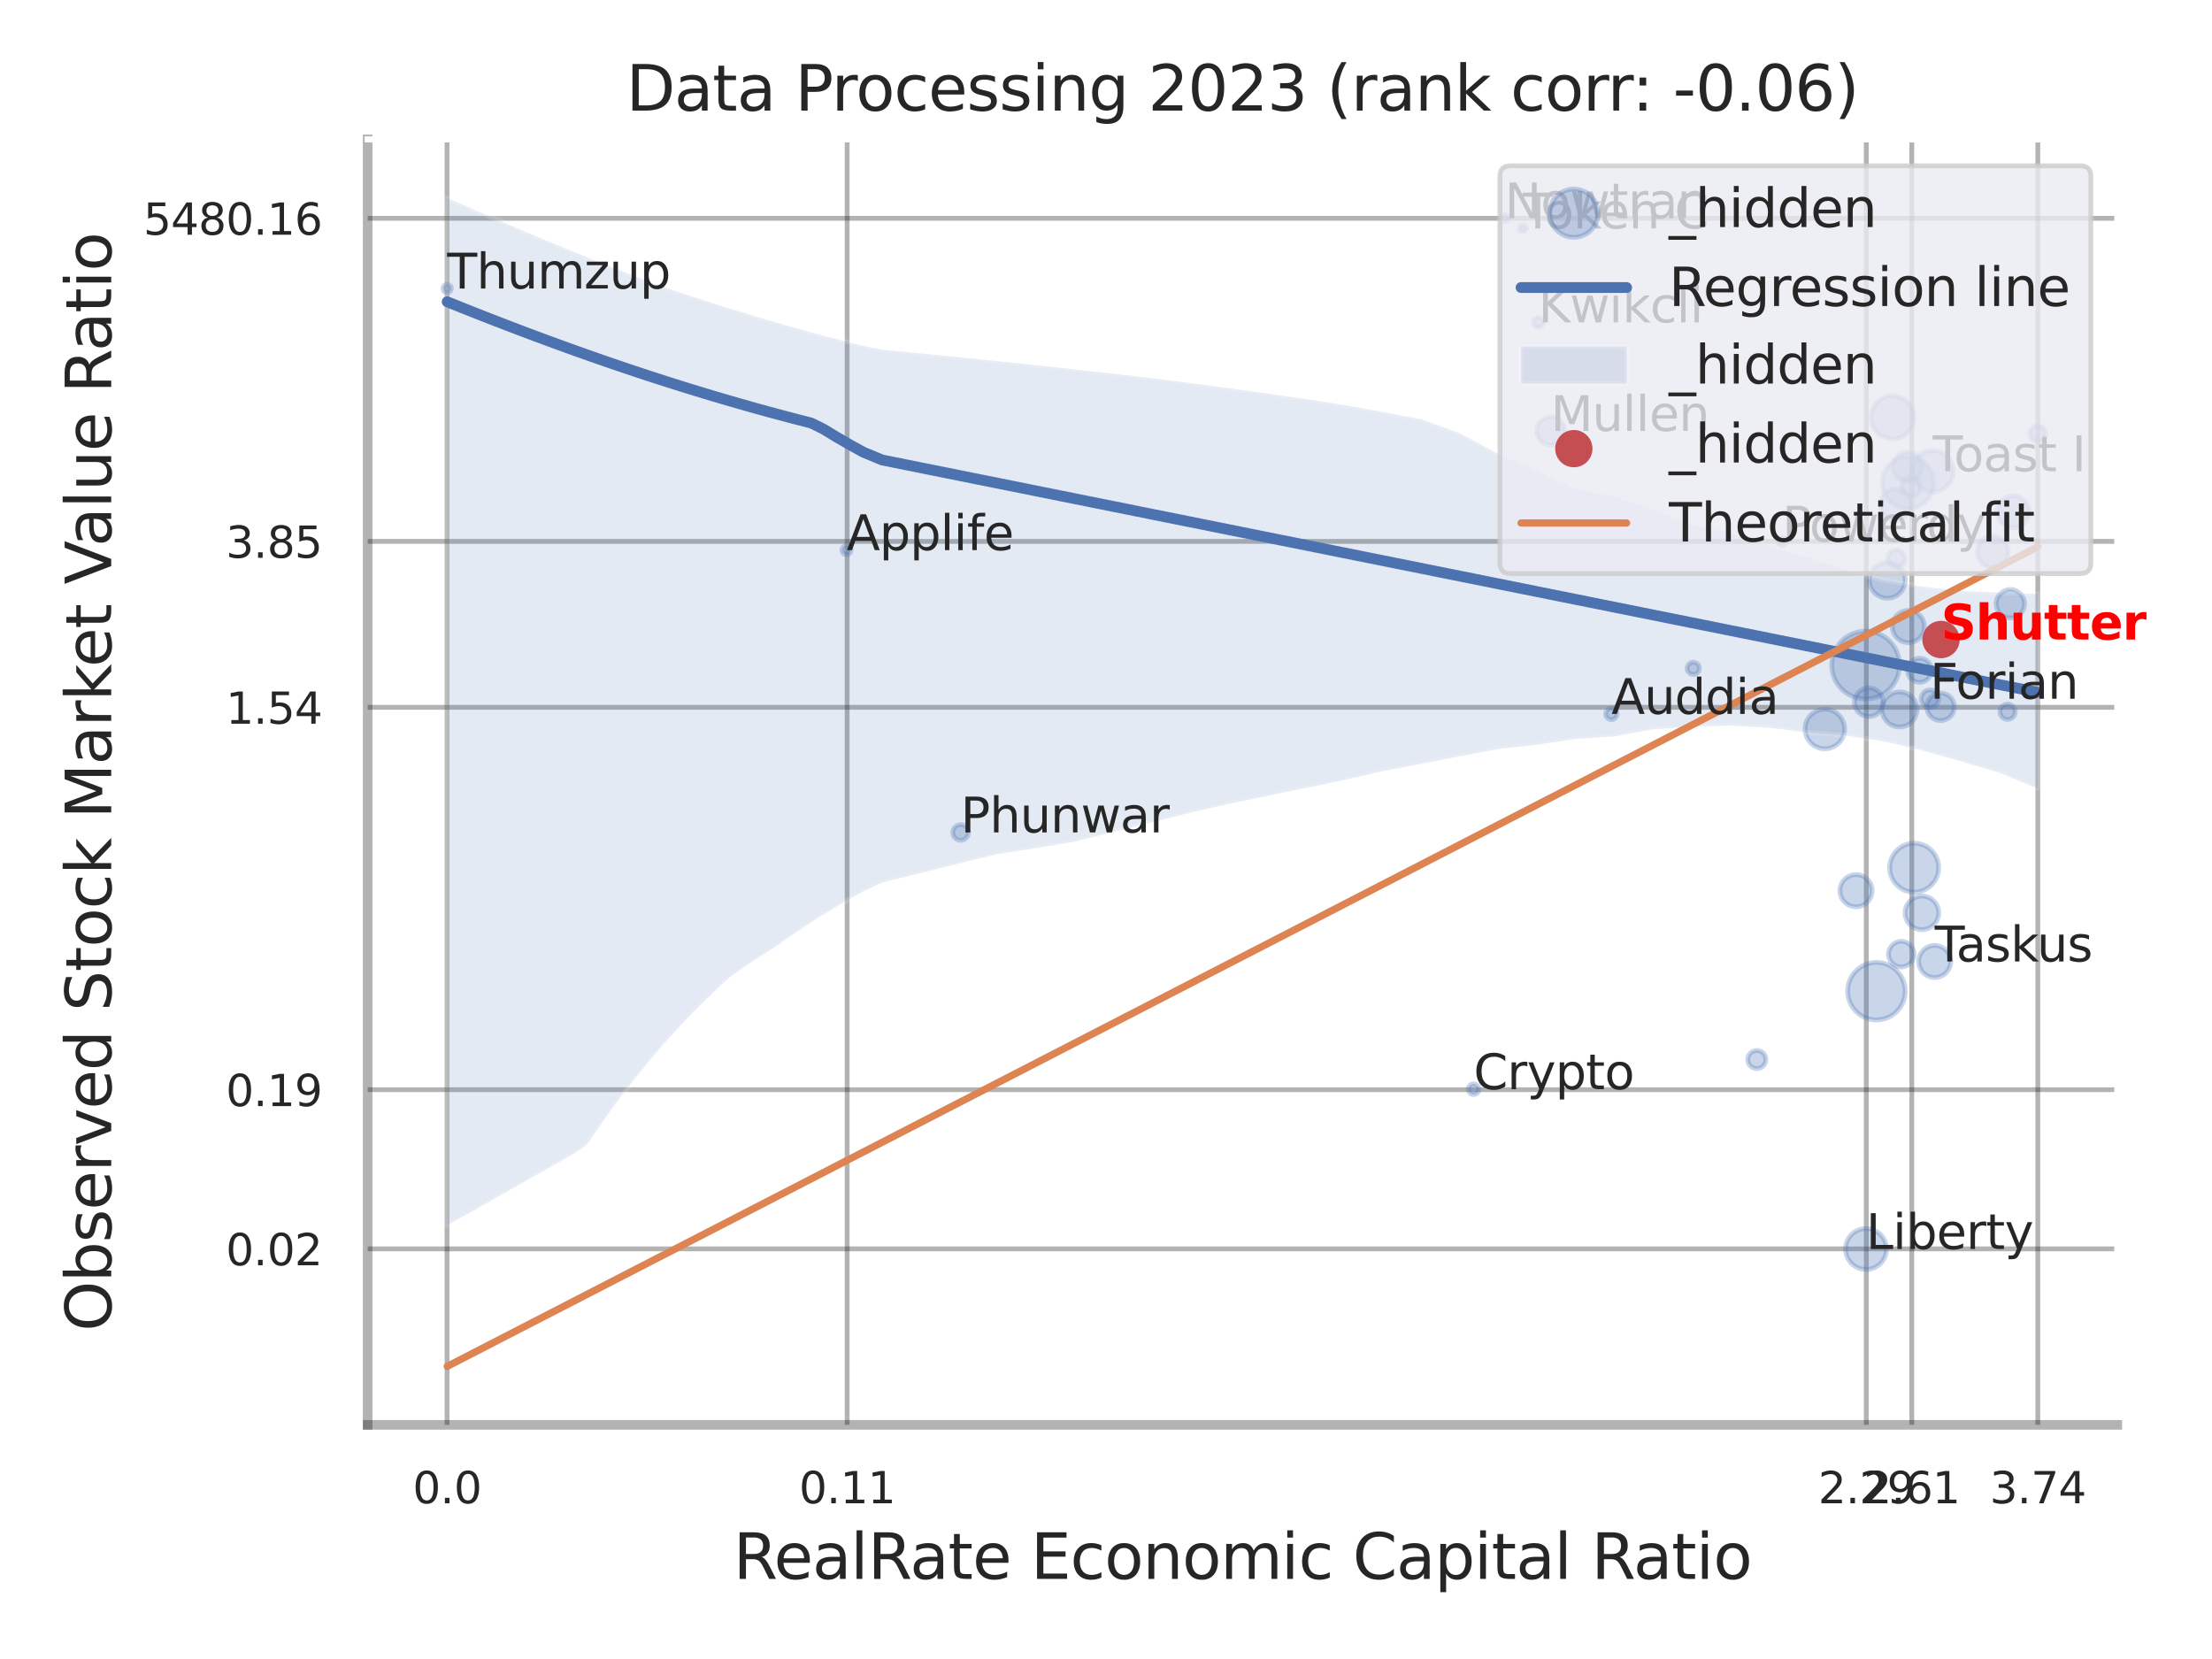 <?xml version="1.0" encoding="utf-8" standalone="no"?>
<!DOCTYPE svg PUBLIC "-//W3C//DTD SVG 1.1//EN"
  "http://www.w3.org/Graphics/SVG/1.1/DTD/svg11.dtd">
<svg xmlns:xlink="http://www.w3.org/1999/xlink" width="460.8pt" height="345.6pt" viewBox="0 0 460.8 345.6" xmlns="http://www.w3.org/2000/svg" version="1.1">
 <defs>
  <style type="text/css">*{stroke-linejoin: round; stroke-linecap: butt}</style>
 </defs>
 <g id="figure_1">
  <g id="patch_1">
   <path d="M 0 345.6 
L 460.8 345.6 
L 460.8 0 
L 0 0 
z
" style="fill: #ffffff"/>
  </g>
  <g id="axes_1">
   <g id="patch_2">
    <path d="M 76.59 296.82 
L 441.068 296.82 
L 441.068 29.04 
L 76.59 29.04 
z
" style="fill: #ffffff"/>
   </g>
   <g id="matplotlib.axis_1">
    <g id="xtick_1">
     <g id="line2d_1">
      <path d="M 93.127 296.82 
L 93.127 29.04 
" clip-path="url(#p569583a1f2)" style="fill: none; stroke: #000000; stroke-opacity: 0.3; stroke-linecap: round"/>
     </g>
     <g id="text_1">
      <!-- 0.0 -->
      <g style="fill: #262626" transform="translate(85.971 313.159) scale(0.09 -0.09)">
       <defs>
        <path id="DejaVuSans-30" d="M 2034 4250 
Q 1547 4250 1301 3770 
Q 1056 3291 1056 2328 
Q 1056 1369 1301 889 
Q 1547 409 2034 409 
Q 2525 409 2770 889 
Q 3016 1369 3016 2328 
Q 3016 3291 2770 3770 
Q 2525 4250 2034 4250 
z
M 2034 4750 
Q 2819 4750 3233 4129 
Q 3647 3509 3647 2328 
Q 3647 1150 3233 529 
Q 2819 -91 2034 -91 
Q 1250 -91 836 529 
Q 422 1150 422 2328 
Q 422 3509 836 4129 
Q 1250 4750 2034 4750 
z
" transform="scale(0.016)"/>
        <path id="DejaVuSans-2e" d="M 684 794 
L 1344 794 
L 1344 0 
L 684 0 
L 684 794 
z
" transform="scale(0.016)"/>
       </defs>
       <use xlink:href="#DejaVuSans-30"/>
       <use xlink:href="#DejaVuSans-2e" transform="translate(63.623 0)"/>
       <use xlink:href="#DejaVuSans-30" transform="translate(95.41 0)"/>
      </g>
     </g>
    </g>
    <g id="xtick_2">
     <g id="line2d_2">
      <path d="M 176.474 296.82 
L 176.474 29.04 
" clip-path="url(#p569583a1f2)" style="fill: none; stroke: #000000; stroke-opacity: 0.3; stroke-linecap: round"/>
     </g>
     <g id="text_2">
      <!-- 0.11 -->
      <g style="fill: #262626" transform="translate(166.455 313.159) scale(0.09 -0.09)">
       <defs>
        <path id="DejaVuSans-31" d="M 794 531 
L 1825 531 
L 1825 4091 
L 703 3866 
L 703 4441 
L 1819 4666 
L 2450 4666 
L 2450 531 
L 3481 531 
L 3481 0 
L 794 0 
L 794 531 
z
" transform="scale(0.016)"/>
       </defs>
       <use xlink:href="#DejaVuSans-30"/>
       <use xlink:href="#DejaVuSans-2e" transform="translate(63.623 0)"/>
       <use xlink:href="#DejaVuSans-31" transform="translate(95.41 0)"/>
       <use xlink:href="#DejaVuSans-31" transform="translate(159.033 0)"/>
      </g>
     </g>
    </g>
    <g id="xtick_3">
     <g id="line2d_3">
      <path d="M 388.781 296.82 
L 388.781 29.04 
" clip-path="url(#p569583a1f2)" style="fill: none; stroke: #000000; stroke-opacity: 0.3; stroke-linecap: round"/>
     </g>
     <g id="text_3">
      <!-- 2.29 -->
      <g style="fill: #262626" transform="translate(378.762 313.159) scale(0.09 -0.09)">
       <defs>
        <path id="DejaVuSans-32" d="M 1228 531 
L 3431 531 
L 3431 0 
L 469 0 
L 469 531 
Q 828 903 1448 1529 
Q 2069 2156 2228 2338 
Q 2531 2678 2651 2914 
Q 2772 3150 2772 3378 
Q 2772 3750 2511 3984 
Q 2250 4219 1831 4219 
Q 1534 4219 1204 4116 
Q 875 4013 500 3803 
L 500 4441 
Q 881 4594 1212 4672 
Q 1544 4750 1819 4750 
Q 2544 4750 2975 4387 
Q 3406 4025 3406 3419 
Q 3406 3131 3298 2873 
Q 3191 2616 2906 2266 
Q 2828 2175 2409 1742 
Q 1991 1309 1228 531 
z
" transform="scale(0.016)"/>
        <path id="DejaVuSans-39" d="M 703 97 
L 703 672 
Q 941 559 1184 500 
Q 1428 441 1663 441 
Q 2288 441 2617 861 
Q 2947 1281 2994 2138 
Q 2813 1869 2534 1725 
Q 2256 1581 1919 1581 
Q 1219 1581 811 2004 
Q 403 2428 403 3163 
Q 403 3881 828 4315 
Q 1253 4750 1959 4750 
Q 2769 4750 3195 4129 
Q 3622 3509 3622 2328 
Q 3622 1225 3098 567 
Q 2575 -91 1691 -91 
Q 1453 -91 1209 -44 
Q 966 3 703 97 
z
M 1959 2075 
Q 2384 2075 2632 2365 
Q 2881 2656 2881 3163 
Q 2881 3666 2632 3958 
Q 2384 4250 1959 4250 
Q 1534 4250 1286 3958 
Q 1038 3666 1038 3163 
Q 1038 2656 1286 2365 
Q 1534 2075 1959 2075 
z
" transform="scale(0.016)"/>
       </defs>
       <use xlink:href="#DejaVuSans-32"/>
       <use xlink:href="#DejaVuSans-2e" transform="translate(63.623 0)"/>
       <use xlink:href="#DejaVuSans-32" transform="translate(95.41 0)"/>
       <use xlink:href="#DejaVuSans-39" transform="translate(159.033 0)"/>
      </g>
     </g>
    </g>
    <g id="xtick_4">
     <g id="line2d_4">
      <path d="M 398.261 296.82 
L 398.261 29.04 
" clip-path="url(#p569583a1f2)" style="fill: none; stroke: #000000; stroke-opacity: 0.3; stroke-linecap: round"/>
     </g>
     <g id="text_4">
      <!-- 2.61 -->
      <g style="fill: #262626" transform="translate(388.241 313.159) scale(0.09 -0.09)">
       <defs>
        <path id="DejaVuSans-36" d="M 2113 2584 
Q 1688 2584 1439 2293 
Q 1191 2003 1191 1497 
Q 1191 994 1439 701 
Q 1688 409 2113 409 
Q 2538 409 2786 701 
Q 3034 994 3034 1497 
Q 3034 2003 2786 2293 
Q 2538 2584 2113 2584 
z
M 3366 4563 
L 3366 3988 
Q 3128 4100 2886 4159 
Q 2644 4219 2406 4219 
Q 1781 4219 1451 3797 
Q 1122 3375 1075 2522 
Q 1259 2794 1537 2939 
Q 1816 3084 2150 3084 
Q 2853 3084 3261 2657 
Q 3669 2231 3669 1497 
Q 3669 778 3244 343 
Q 2819 -91 2113 -91 
Q 1303 -91 875 529 
Q 447 1150 447 2328 
Q 447 3434 972 4092 
Q 1497 4750 2381 4750 
Q 2619 4750 2861 4703 
Q 3103 4656 3366 4563 
z
" transform="scale(0.016)"/>
       </defs>
       <use xlink:href="#DejaVuSans-32"/>
       <use xlink:href="#DejaVuSans-2e" transform="translate(63.623 0)"/>
       <use xlink:href="#DejaVuSans-36" transform="translate(95.41 0)"/>
       <use xlink:href="#DejaVuSans-31" transform="translate(159.033 0)"/>
      </g>
     </g>
    </g>
    <g id="xtick_5">
     <g id="line2d_5">
      <path d="M 424.511 296.82 
L 424.511 29.04 
" clip-path="url(#p569583a1f2)" style="fill: none; stroke: #000000; stroke-opacity: 0.3; stroke-linecap: round"/>
     </g>
     <g id="text_5">
      <!-- 3.74 -->
      <g style="fill: #262626" transform="translate(414.492 313.159) scale(0.09 -0.09)">
       <defs>
        <path id="DejaVuSans-33" d="M 2597 2516 
Q 3050 2419 3304 2112 
Q 3559 1806 3559 1356 
Q 3559 666 3084 287 
Q 2609 -91 1734 -91 
Q 1441 -91 1130 -33 
Q 819 25 488 141 
L 488 750 
Q 750 597 1062 519 
Q 1375 441 1716 441 
Q 2309 441 2620 675 
Q 2931 909 2931 1356 
Q 2931 1769 2642 2001 
Q 2353 2234 1838 2234 
L 1294 2234 
L 1294 2753 
L 1863 2753 
Q 2328 2753 2575 2939 
Q 2822 3125 2822 3475 
Q 2822 3834 2567 4026 
Q 2313 4219 1838 4219 
Q 1578 4219 1281 4162 
Q 984 4106 628 3988 
L 628 4550 
Q 988 4650 1302 4700 
Q 1616 4750 1894 4750 
Q 2613 4750 3031 4423 
Q 3450 4097 3450 3541 
Q 3450 3153 3228 2886 
Q 3006 2619 2597 2516 
z
" transform="scale(0.016)"/>
        <path id="DejaVuSans-37" d="M 525 4666 
L 3525 4666 
L 3525 4397 
L 1831 0 
L 1172 0 
L 2766 4134 
L 525 4134 
L 525 4666 
z
" transform="scale(0.016)"/>
        <path id="DejaVuSans-34" d="M 2419 4116 
L 825 1625 
L 2419 1625 
L 2419 4116 
z
M 2253 4666 
L 3047 4666 
L 3047 1625 
L 3713 1625 
L 3713 1100 
L 3047 1100 
L 3047 0 
L 2419 0 
L 2419 1100 
L 313 1100 
L 313 1709 
L 2253 4666 
z
" transform="scale(0.016)"/>
       </defs>
       <use xlink:href="#DejaVuSans-33"/>
       <use xlink:href="#DejaVuSans-2e" transform="translate(63.623 0)"/>
       <use xlink:href="#DejaVuSans-37" transform="translate(95.41 0)"/>
       <use xlink:href="#DejaVuSans-34" transform="translate(159.033 0)"/>
      </g>
     </g>
    </g>
    <g id="xtick_6"/>
    <g id="xtick_7"/>
    <g id="xtick_8"/>
    <g id="text_6">
     <!-- RealRate Economic Capital Ratio -->
     <g style="fill: #262626" transform="translate(152.775 328.908) scale(0.13 -0.13)">
      <defs>
       <path id="DejaVuSans-52" d="M 2841 2188 
Q 3044 2119 3236 1894 
Q 3428 1669 3622 1275 
L 4263 0 
L 3584 0 
L 2988 1197 
Q 2756 1666 2539 1819 
Q 2322 1972 1947 1972 
L 1259 1972 
L 1259 0 
L 628 0 
L 628 4666 
L 2053 4666 
Q 2853 4666 3247 4331 
Q 3641 3997 3641 3322 
Q 3641 2881 3436 2590 
Q 3231 2300 2841 2188 
z
M 1259 4147 
L 1259 2491 
L 2053 2491 
Q 2509 2491 2742 2702 
Q 2975 2913 2975 3322 
Q 2975 3731 2742 3939 
Q 2509 4147 2053 4147 
L 1259 4147 
z
" transform="scale(0.016)"/>
       <path id="DejaVuSans-65" d="M 3597 1894 
L 3597 1613 
L 953 1613 
Q 991 1019 1311 708 
Q 1631 397 2203 397 
Q 2534 397 2845 478 
Q 3156 559 3463 722 
L 3463 178 
Q 3153 47 2828 -22 
Q 2503 -91 2169 -91 
Q 1331 -91 842 396 
Q 353 884 353 1716 
Q 353 2575 817 3079 
Q 1281 3584 2069 3584 
Q 2775 3584 3186 3129 
Q 3597 2675 3597 1894 
z
M 3022 2063 
Q 3016 2534 2758 2815 
Q 2500 3097 2075 3097 
Q 1594 3097 1305 2825 
Q 1016 2553 972 2059 
L 3022 2063 
z
" transform="scale(0.016)"/>
       <path id="DejaVuSans-61" d="M 2194 1759 
Q 1497 1759 1228 1600 
Q 959 1441 959 1056 
Q 959 750 1161 570 
Q 1363 391 1709 391 
Q 2188 391 2477 730 
Q 2766 1069 2766 1631 
L 2766 1759 
L 2194 1759 
z
M 3341 1997 
L 3341 0 
L 2766 0 
L 2766 531 
Q 2569 213 2275 61 
Q 1981 -91 1556 -91 
Q 1019 -91 701 211 
Q 384 513 384 1019 
Q 384 1609 779 1909 
Q 1175 2209 1959 2209 
L 2766 2209 
L 2766 2266 
Q 2766 2663 2505 2880 
Q 2244 3097 1772 3097 
Q 1472 3097 1187 3025 
Q 903 2953 641 2809 
L 641 3341 
Q 956 3463 1253 3523 
Q 1550 3584 1831 3584 
Q 2591 3584 2966 3190 
Q 3341 2797 3341 1997 
z
" transform="scale(0.016)"/>
       <path id="DejaVuSans-6c" d="M 603 4863 
L 1178 4863 
L 1178 0 
L 603 0 
L 603 4863 
z
" transform="scale(0.016)"/>
       <path id="DejaVuSans-74" d="M 1172 4494 
L 1172 3500 
L 2356 3500 
L 2356 3053 
L 1172 3053 
L 1172 1153 
Q 1172 725 1289 603 
Q 1406 481 1766 481 
L 2356 481 
L 2356 0 
L 1766 0 
Q 1100 0 847 248 
Q 594 497 594 1153 
L 594 3053 
L 172 3053 
L 172 3500 
L 594 3500 
L 594 4494 
L 1172 4494 
z
" transform="scale(0.016)"/>
       <path id="DejaVuSans-20" transform="scale(0.016)"/>
       <path id="DejaVuSans-45" d="M 628 4666 
L 3578 4666 
L 3578 4134 
L 1259 4134 
L 1259 2753 
L 3481 2753 
L 3481 2222 
L 1259 2222 
L 1259 531 
L 3634 531 
L 3634 0 
L 628 0 
L 628 4666 
z
" transform="scale(0.016)"/>
       <path id="DejaVuSans-63" d="M 3122 3366 
L 3122 2828 
Q 2878 2963 2633 3030 
Q 2388 3097 2138 3097 
Q 1578 3097 1268 2742 
Q 959 2388 959 1747 
Q 959 1106 1268 751 
Q 1578 397 2138 397 
Q 2388 397 2633 464 
Q 2878 531 3122 666 
L 3122 134 
Q 2881 22 2623 -34 
Q 2366 -91 2075 -91 
Q 1284 -91 818 406 
Q 353 903 353 1747 
Q 353 2603 823 3093 
Q 1294 3584 2113 3584 
Q 2378 3584 2631 3529 
Q 2884 3475 3122 3366 
z
" transform="scale(0.016)"/>
       <path id="DejaVuSans-6f" d="M 1959 3097 
Q 1497 3097 1228 2736 
Q 959 2375 959 1747 
Q 959 1119 1226 758 
Q 1494 397 1959 397 
Q 2419 397 2687 759 
Q 2956 1122 2956 1747 
Q 2956 2369 2687 2733 
Q 2419 3097 1959 3097 
z
M 1959 3584 
Q 2709 3584 3137 3096 
Q 3566 2609 3566 1747 
Q 3566 888 3137 398 
Q 2709 -91 1959 -91 
Q 1206 -91 779 398 
Q 353 888 353 1747 
Q 353 2609 779 3096 
Q 1206 3584 1959 3584 
z
" transform="scale(0.016)"/>
       <path id="DejaVuSans-6e" d="M 3513 2113 
L 3513 0 
L 2938 0 
L 2938 2094 
Q 2938 2591 2744 2837 
Q 2550 3084 2163 3084 
Q 1697 3084 1428 2787 
Q 1159 2491 1159 1978 
L 1159 0 
L 581 0 
L 581 3500 
L 1159 3500 
L 1159 2956 
Q 1366 3272 1645 3428 
Q 1925 3584 2291 3584 
Q 2894 3584 3203 3211 
Q 3513 2838 3513 2113 
z
" transform="scale(0.016)"/>
       <path id="DejaVuSans-6d" d="M 3328 2828 
Q 3544 3216 3844 3400 
Q 4144 3584 4550 3584 
Q 5097 3584 5394 3201 
Q 5691 2819 5691 2113 
L 5691 0 
L 5113 0 
L 5113 2094 
Q 5113 2597 4934 2840 
Q 4756 3084 4391 3084 
Q 3944 3084 3684 2787 
Q 3425 2491 3425 1978 
L 3425 0 
L 2847 0 
L 2847 2094 
Q 2847 2600 2669 2842 
Q 2491 3084 2119 3084 
Q 1678 3084 1418 2786 
Q 1159 2488 1159 1978 
L 1159 0 
L 581 0 
L 581 3500 
L 1159 3500 
L 1159 2956 
Q 1356 3278 1631 3431 
Q 1906 3584 2284 3584 
Q 2666 3584 2933 3390 
Q 3200 3197 3328 2828 
z
" transform="scale(0.016)"/>
       <path id="DejaVuSans-69" d="M 603 3500 
L 1178 3500 
L 1178 0 
L 603 0 
L 603 3500 
z
M 603 4863 
L 1178 4863 
L 1178 4134 
L 603 4134 
L 603 4863 
z
" transform="scale(0.016)"/>
       <path id="DejaVuSans-43" d="M 4122 4306 
L 4122 3641 
Q 3803 3938 3442 4084 
Q 3081 4231 2675 4231 
Q 1875 4231 1450 3742 
Q 1025 3253 1025 2328 
Q 1025 1406 1450 917 
Q 1875 428 2675 428 
Q 3081 428 3442 575 
Q 3803 722 4122 1019 
L 4122 359 
Q 3791 134 3420 21 
Q 3050 -91 2638 -91 
Q 1578 -91 968 557 
Q 359 1206 359 2328 
Q 359 3453 968 4101 
Q 1578 4750 2638 4750 
Q 3056 4750 3426 4639 
Q 3797 4528 4122 4306 
z
" transform="scale(0.016)"/>
       <path id="DejaVuSans-70" d="M 1159 525 
L 1159 -1331 
L 581 -1331 
L 581 3500 
L 1159 3500 
L 1159 2969 
Q 1341 3281 1617 3432 
Q 1894 3584 2278 3584 
Q 2916 3584 3314 3078 
Q 3713 2572 3713 1747 
Q 3713 922 3314 415 
Q 2916 -91 2278 -91 
Q 1894 -91 1617 61 
Q 1341 213 1159 525 
z
M 3116 1747 
Q 3116 2381 2855 2742 
Q 2594 3103 2138 3103 
Q 1681 3103 1420 2742 
Q 1159 2381 1159 1747 
Q 1159 1113 1420 752 
Q 1681 391 2138 391 
Q 2594 391 2855 752 
Q 3116 1113 3116 1747 
z
" transform="scale(0.016)"/>
      </defs>
      <use xlink:href="#DejaVuSans-52"/>
      <use xlink:href="#DejaVuSans-65" transform="translate(64.982 0)"/>
      <use xlink:href="#DejaVuSans-61" transform="translate(126.506 0)"/>
      <use xlink:href="#DejaVuSans-6c" transform="translate(187.785 0)"/>
      <use xlink:href="#DejaVuSans-52" transform="translate(215.568 0)"/>
      <use xlink:href="#DejaVuSans-61" transform="translate(282.801 0)"/>
      <use xlink:href="#DejaVuSans-74" transform="translate(344.08 0)"/>
      <use xlink:href="#DejaVuSans-65" transform="translate(383.289 0)"/>
      <use xlink:href="#DejaVuSans-20" transform="translate(444.812 0)"/>
      <use xlink:href="#DejaVuSans-45" transform="translate(476.6 0)"/>
      <use xlink:href="#DejaVuSans-63" transform="translate(539.783 0)"/>
      <use xlink:href="#DejaVuSans-6f" transform="translate(594.764 0)"/>
      <use xlink:href="#DejaVuSans-6e" transform="translate(655.945 0)"/>
      <use xlink:href="#DejaVuSans-6f" transform="translate(719.324 0)"/>
      <use xlink:href="#DejaVuSans-6d" transform="translate(780.506 0)"/>
      <use xlink:href="#DejaVuSans-69" transform="translate(877.918 0)"/>
      <use xlink:href="#DejaVuSans-63" transform="translate(905.701 0)"/>
      <use xlink:href="#DejaVuSans-20" transform="translate(960.682 0)"/>
      <use xlink:href="#DejaVuSans-43" transform="translate(992.469 0)"/>
      <use xlink:href="#DejaVuSans-61" transform="translate(1062.293 0)"/>
      <use xlink:href="#DejaVuSans-70" transform="translate(1123.572 0)"/>
      <use xlink:href="#DejaVuSans-69" transform="translate(1187.049 0)"/>
      <use xlink:href="#DejaVuSans-74" transform="translate(1214.832 0)"/>
      <use xlink:href="#DejaVuSans-61" transform="translate(1254.041 0)"/>
      <use xlink:href="#DejaVuSans-6c" transform="translate(1315.32 0)"/>
      <use xlink:href="#DejaVuSans-20" transform="translate(1343.104 0)"/>
      <use xlink:href="#DejaVuSans-52" transform="translate(1374.891 0)"/>
      <use xlink:href="#DejaVuSans-61" transform="translate(1442.123 0)"/>
      <use xlink:href="#DejaVuSans-74" transform="translate(1503.402 0)"/>
      <use xlink:href="#DejaVuSans-69" transform="translate(1542.611 0)"/>
      <use xlink:href="#DejaVuSans-6f" transform="translate(1570.395 0)"/>
     </g>
    </g>
   </g>
   <g id="matplotlib.axis_2">
    <g id="ytick_1">
     <g id="line2d_6">
      <path d="M 76.59 260.162 
L 441.068 260.162 
" clip-path="url(#p569583a1f2)" style="fill: none; stroke: #000000; stroke-opacity: 0.3; stroke-linecap: round"/>
     </g>
     <g id="text_7">
      <!-- 0.02 -->
      <g style="fill: #262626" transform="translate(47.051 263.581) scale(0.09 -0.09)">
       <use xlink:href="#DejaVuSans-30"/>
       <use xlink:href="#DejaVuSans-2e" transform="translate(63.623 0)"/>
       <use xlink:href="#DejaVuSans-30" transform="translate(95.41 0)"/>
       <use xlink:href="#DejaVuSans-32" transform="translate(159.033 0)"/>
      </g>
     </g>
    </g>
    <g id="ytick_2">
     <g id="line2d_7">
      <path d="M 76.59 227.003 
L 441.068 227.003 
" clip-path="url(#p569583a1f2)" style="fill: none; stroke: #000000; stroke-opacity: 0.3; stroke-linecap: round"/>
     </g>
     <g id="text_8">
      <!-- 0.19 -->
      <g style="fill: #262626" transform="translate(47.051 230.422) scale(0.09 -0.09)">
       <use xlink:href="#DejaVuSans-30"/>
       <use xlink:href="#DejaVuSans-2e" transform="translate(63.623 0)"/>
       <use xlink:href="#DejaVuSans-31" transform="translate(95.41 0)"/>
       <use xlink:href="#DejaVuSans-39" transform="translate(159.033 0)"/>
      </g>
     </g>
    </g>
    <g id="ytick_3">
     <g id="line2d_8">
      <path d="M 76.59 147.346 
L 441.068 147.346 
" clip-path="url(#p569583a1f2)" style="fill: none; stroke: #000000; stroke-opacity: 0.3; stroke-linecap: round"/>
     </g>
     <g id="text_9">
      <!-- 1.54 -->
      <g style="fill: #262626" transform="translate(47.051 150.765) scale(0.09 -0.09)">
       <defs>
        <path id="DejaVuSans-35" d="M 691 4666 
L 3169 4666 
L 3169 4134 
L 1269 4134 
L 1269 2991 
Q 1406 3038 1543 3061 
Q 1681 3084 1819 3084 
Q 2600 3084 3056 2656 
Q 3513 2228 3513 1497 
Q 3513 744 3044 326 
Q 2575 -91 1722 -91 
Q 1428 -91 1123 -41 
Q 819 9 494 109 
L 494 744 
Q 775 591 1075 516 
Q 1375 441 1709 441 
Q 2250 441 2565 725 
Q 2881 1009 2881 1497 
Q 2881 1984 2565 2268 
Q 2250 2553 1709 2553 
Q 1456 2553 1204 2497 
Q 953 2441 691 2322 
L 691 4666 
z
" transform="scale(0.016)"/>
       </defs>
       <use xlink:href="#DejaVuSans-31"/>
       <use xlink:href="#DejaVuSans-2e" transform="translate(63.623 0)"/>
       <use xlink:href="#DejaVuSans-35" transform="translate(95.41 0)"/>
       <use xlink:href="#DejaVuSans-34" transform="translate(159.033 0)"/>
      </g>
     </g>
    </g>
    <g id="ytick_4">
     <g id="line2d_9">
      <path d="M 76.59 112.778 
L 441.068 112.778 
" clip-path="url(#p569583a1f2)" style="fill: none; stroke: #000000; stroke-opacity: 0.3; stroke-linecap: round"/>
     </g>
     <g id="text_10">
      <!-- 3.85 -->
      <g style="fill: #262626" transform="translate(47.051 116.197) scale(0.09 -0.09)">
       <defs>
        <path id="DejaVuSans-38" d="M 2034 2216 
Q 1584 2216 1326 1975 
Q 1069 1734 1069 1313 
Q 1069 891 1326 650 
Q 1584 409 2034 409 
Q 2484 409 2743 651 
Q 3003 894 3003 1313 
Q 3003 1734 2745 1975 
Q 2488 2216 2034 2216 
z
M 1403 2484 
Q 997 2584 770 2862 
Q 544 3141 544 3541 
Q 544 4100 942 4425 
Q 1341 4750 2034 4750 
Q 2731 4750 3128 4425 
Q 3525 4100 3525 3541 
Q 3525 3141 3298 2862 
Q 3072 2584 2669 2484 
Q 3125 2378 3379 2068 
Q 3634 1759 3634 1313 
Q 3634 634 3220 271 
Q 2806 -91 2034 -91 
Q 1263 -91 848 271 
Q 434 634 434 1313 
Q 434 1759 690 2068 
Q 947 2378 1403 2484 
z
M 1172 3481 
Q 1172 3119 1398 2916 
Q 1625 2713 2034 2713 
Q 2441 2713 2670 2916 
Q 2900 3119 2900 3481 
Q 2900 3844 2670 4047 
Q 2441 4250 2034 4250 
Q 1625 4250 1398 4047 
Q 1172 3844 1172 3481 
z
" transform="scale(0.016)"/>
       </defs>
       <use xlink:href="#DejaVuSans-33"/>
       <use xlink:href="#DejaVuSans-2e" transform="translate(63.623 0)"/>
       <use xlink:href="#DejaVuSans-38" transform="translate(95.41 0)"/>
       <use xlink:href="#DejaVuSans-35" transform="translate(159.033 0)"/>
      </g>
     </g>
    </g>
    <g id="ytick_5">
     <g id="line2d_10">
      <path d="M 76.59 45.478 
L 441.068 45.478 
" clip-path="url(#p569583a1f2)" style="fill: none; stroke: #000000; stroke-opacity: 0.3; stroke-linecap: round"/>
     </g>
     <g id="text_11">
      <!-- 5480.16 -->
      <g style="fill: #262626" transform="translate(29.872 48.897) scale(0.09 -0.09)">
       <use xlink:href="#DejaVuSans-35"/>
       <use xlink:href="#DejaVuSans-34" transform="translate(63.623 0)"/>
       <use xlink:href="#DejaVuSans-38" transform="translate(127.246 0)"/>
       <use xlink:href="#DejaVuSans-30" transform="translate(190.869 0)"/>
       <use xlink:href="#DejaVuSans-2e" transform="translate(254.492 0)"/>
       <use xlink:href="#DejaVuSans-31" transform="translate(286.279 0)"/>
       <use xlink:href="#DejaVuSans-36" transform="translate(349.902 0)"/>
      </g>
     </g>
    </g>
    <g id="ytick_6"/>
    <g id="ytick_7"/>
    <g id="ytick_8"/>
    <g id="ytick_9"/>
    <g id="ytick_10"/>
    <g id="text_12">
     <!-- Observed Stock Market Value Ratio -->
     <g style="fill: #262626" transform="translate(23.169 277.332) rotate(-90) scale(0.13 -0.13)">
      <defs>
       <path id="DejaVuSans-4f" d="M 2522 4238 
Q 1834 4238 1429 3725 
Q 1025 3213 1025 2328 
Q 1025 1447 1429 934 
Q 1834 422 2522 422 
Q 3209 422 3611 934 
Q 4013 1447 4013 2328 
Q 4013 3213 3611 3725 
Q 3209 4238 2522 4238 
z
M 2522 4750 
Q 3503 4750 4090 4092 
Q 4678 3434 4678 2328 
Q 4678 1225 4090 567 
Q 3503 -91 2522 -91 
Q 1538 -91 948 565 
Q 359 1222 359 2328 
Q 359 3434 948 4092 
Q 1538 4750 2522 4750 
z
" transform="scale(0.016)"/>
       <path id="DejaVuSans-62" d="M 3116 1747 
Q 3116 2381 2855 2742 
Q 2594 3103 2138 3103 
Q 1681 3103 1420 2742 
Q 1159 2381 1159 1747 
Q 1159 1113 1420 752 
Q 1681 391 2138 391 
Q 2594 391 2855 752 
Q 3116 1113 3116 1747 
z
M 1159 2969 
Q 1341 3281 1617 3432 
Q 1894 3584 2278 3584 
Q 2916 3584 3314 3078 
Q 3713 2572 3713 1747 
Q 3713 922 3314 415 
Q 2916 -91 2278 -91 
Q 1894 -91 1617 61 
Q 1341 213 1159 525 
L 1159 0 
L 581 0 
L 581 4863 
L 1159 4863 
L 1159 2969 
z
" transform="scale(0.016)"/>
       <path id="DejaVuSans-73" d="M 2834 3397 
L 2834 2853 
Q 2591 2978 2328 3040 
Q 2066 3103 1784 3103 
Q 1356 3103 1142 2972 
Q 928 2841 928 2578 
Q 928 2378 1081 2264 
Q 1234 2150 1697 2047 
L 1894 2003 
Q 2506 1872 2764 1633 
Q 3022 1394 3022 966 
Q 3022 478 2636 193 
Q 2250 -91 1575 -91 
Q 1294 -91 989 -36 
Q 684 19 347 128 
L 347 722 
Q 666 556 975 473 
Q 1284 391 1588 391 
Q 1994 391 2212 530 
Q 2431 669 2431 922 
Q 2431 1156 2273 1281 
Q 2116 1406 1581 1522 
L 1381 1569 
Q 847 1681 609 1914 
Q 372 2147 372 2553 
Q 372 3047 722 3315 
Q 1072 3584 1716 3584 
Q 2034 3584 2315 3537 
Q 2597 3491 2834 3397 
z
" transform="scale(0.016)"/>
       <path id="DejaVuSans-72" d="M 2631 2963 
Q 2534 3019 2420 3045 
Q 2306 3072 2169 3072 
Q 1681 3072 1420 2755 
Q 1159 2438 1159 1844 
L 1159 0 
L 581 0 
L 581 3500 
L 1159 3500 
L 1159 2956 
Q 1341 3275 1631 3429 
Q 1922 3584 2338 3584 
Q 2397 3584 2469 3576 
Q 2541 3569 2628 3553 
L 2631 2963 
z
" transform="scale(0.016)"/>
       <path id="DejaVuSans-76" d="M 191 3500 
L 800 3500 
L 1894 563 
L 2988 3500 
L 3597 3500 
L 2284 0 
L 1503 0 
L 191 3500 
z
" transform="scale(0.016)"/>
       <path id="DejaVuSans-64" d="M 2906 2969 
L 2906 4863 
L 3481 4863 
L 3481 0 
L 2906 0 
L 2906 525 
Q 2725 213 2448 61 
Q 2172 -91 1784 -91 
Q 1150 -91 751 415 
Q 353 922 353 1747 
Q 353 2572 751 3078 
Q 1150 3584 1784 3584 
Q 2172 3584 2448 3432 
Q 2725 3281 2906 2969 
z
M 947 1747 
Q 947 1113 1208 752 
Q 1469 391 1925 391 
Q 2381 391 2643 752 
Q 2906 1113 2906 1747 
Q 2906 2381 2643 2742 
Q 2381 3103 1925 3103 
Q 1469 3103 1208 2742 
Q 947 2381 947 1747 
z
" transform="scale(0.016)"/>
       <path id="DejaVuSans-53" d="M 3425 4513 
L 3425 3897 
Q 3066 4069 2747 4153 
Q 2428 4238 2131 4238 
Q 1616 4238 1336 4038 
Q 1056 3838 1056 3469 
Q 1056 3159 1242 3001 
Q 1428 2844 1947 2747 
L 2328 2669 
Q 3034 2534 3370 2195 
Q 3706 1856 3706 1288 
Q 3706 609 3251 259 
Q 2797 -91 1919 -91 
Q 1588 -91 1214 -16 
Q 841 59 441 206 
L 441 856 
Q 825 641 1194 531 
Q 1563 422 1919 422 
Q 2459 422 2753 634 
Q 3047 847 3047 1241 
Q 3047 1584 2836 1778 
Q 2625 1972 2144 2069 
L 1759 2144 
Q 1053 2284 737 2584 
Q 422 2884 422 3419 
Q 422 4038 858 4394 
Q 1294 4750 2059 4750 
Q 2388 4750 2728 4690 
Q 3069 4631 3425 4513 
z
" transform="scale(0.016)"/>
       <path id="DejaVuSans-6b" d="M 581 4863 
L 1159 4863 
L 1159 1991 
L 2875 3500 
L 3609 3500 
L 1753 1863 
L 3688 0 
L 2938 0 
L 1159 1709 
L 1159 0 
L 581 0 
L 581 4863 
z
" transform="scale(0.016)"/>
       <path id="DejaVuSans-4d" d="M 628 4666 
L 1569 4666 
L 2759 1491 
L 3956 4666 
L 4897 4666 
L 4897 0 
L 4281 0 
L 4281 4097 
L 3078 897 
L 2444 897 
L 1241 4097 
L 1241 0 
L 628 0 
L 628 4666 
z
" transform="scale(0.016)"/>
       <path id="DejaVuSans-56" d="M 1831 0 
L 50 4666 
L 709 4666 
L 2188 738 
L 3669 4666 
L 4325 4666 
L 2547 0 
L 1831 0 
z
" transform="scale(0.016)"/>
       <path id="DejaVuSans-75" d="M 544 1381 
L 544 3500 
L 1119 3500 
L 1119 1403 
Q 1119 906 1312 657 
Q 1506 409 1894 409 
Q 2359 409 2629 706 
Q 2900 1003 2900 1516 
L 2900 3500 
L 3475 3500 
L 3475 0 
L 2900 0 
L 2900 538 
Q 2691 219 2414 64 
Q 2138 -91 1772 -91 
Q 1169 -91 856 284 
Q 544 659 544 1381 
z
M 1991 3584 
L 1991 3584 
z
" transform="scale(0.016)"/>
      </defs>
      <use xlink:href="#DejaVuSans-4f"/>
      <use xlink:href="#DejaVuSans-62" transform="translate(78.711 0)"/>
      <use xlink:href="#DejaVuSans-73" transform="translate(142.188 0)"/>
      <use xlink:href="#DejaVuSans-65" transform="translate(194.287 0)"/>
      <use xlink:href="#DejaVuSans-72" transform="translate(255.811 0)"/>
      <use xlink:href="#DejaVuSans-76" transform="translate(296.924 0)"/>
      <use xlink:href="#DejaVuSans-65" transform="translate(356.104 0)"/>
      <use xlink:href="#DejaVuSans-64" transform="translate(417.627 0)"/>
      <use xlink:href="#DejaVuSans-20" transform="translate(481.104 0)"/>
      <use xlink:href="#DejaVuSans-53" transform="translate(512.891 0)"/>
      <use xlink:href="#DejaVuSans-74" transform="translate(576.367 0)"/>
      <use xlink:href="#DejaVuSans-6f" transform="translate(615.576 0)"/>
      <use xlink:href="#DejaVuSans-63" transform="translate(676.758 0)"/>
      <use xlink:href="#DejaVuSans-6b" transform="translate(731.738 0)"/>
      <use xlink:href="#DejaVuSans-20" transform="translate(789.648 0)"/>
      <use xlink:href="#DejaVuSans-4d" transform="translate(821.436 0)"/>
      <use xlink:href="#DejaVuSans-61" transform="translate(907.715 0)"/>
      <use xlink:href="#DejaVuSans-72" transform="translate(968.994 0)"/>
      <use xlink:href="#DejaVuSans-6b" transform="translate(1010.107 0)"/>
      <use xlink:href="#DejaVuSans-65" transform="translate(1064.393 0)"/>
      <use xlink:href="#DejaVuSans-74" transform="translate(1125.916 0)"/>
      <use xlink:href="#DejaVuSans-20" transform="translate(1165.125 0)"/>
      <use xlink:href="#DejaVuSans-56" transform="translate(1196.912 0)"/>
      <use xlink:href="#DejaVuSans-61" transform="translate(1257.57 0)"/>
      <use xlink:href="#DejaVuSans-6c" transform="translate(1318.85 0)"/>
      <use xlink:href="#DejaVuSans-75" transform="translate(1346.633 0)"/>
      <use xlink:href="#DejaVuSans-65" transform="translate(1410.012 0)"/>
      <use xlink:href="#DejaVuSans-20" transform="translate(1471.535 0)"/>
      <use xlink:href="#DejaVuSans-52" transform="translate(1503.322 0)"/>
      <use xlink:href="#DejaVuSans-61" transform="translate(1570.555 0)"/>
      <use xlink:href="#DejaVuSans-74" transform="translate(1631.834 0)"/>
      <use xlink:href="#DejaVuSans-69" transform="translate(1671.043 0)"/>
      <use xlink:href="#DejaVuSans-6f" transform="translate(1698.826 0)"/>
     </g>
    </g>
   </g>
   <g id="PathCollection_1">
    <path d="M 388.649 145.613 
C 390.524 145.613 392.323 144.868 393.649 143.542 
C 394.975 142.216 395.72 140.417 395.72 138.542 
C 395.72 136.667 394.975 134.868 393.649 133.542 
C 392.323 132.216 390.524 131.471 388.649 131.471 
C 386.774 131.471 384.975 132.216 383.649 133.542 
C 382.323 134.868 381.578 136.667 381.578 138.542 
C 381.578 140.417 382.323 142.216 383.649 143.542 
C 384.975 144.868 386.774 145.613 388.649 145.613 
z
" clip-path="url(#p569583a1f2)" style="fill: #4c72b0; fill-opacity: 0.3; stroke: #4c72b0; stroke-opacity: 0.3"/>
    <path d="M 424.5 92.001 
C 424.937 92.001 425.355 91.828 425.663 91.519 
C 425.972 91.211 426.145 90.792 426.145 90.356 
C 426.145 89.92 425.972 89.502 425.663 89.193 
C 425.355 88.885 424.937 88.712 424.5 88.712 
C 424.064 88.712 423.646 88.885 423.337 89.193 
C 423.029 89.502 422.856 89.92 422.856 90.356 
C 422.856 90.792 423.029 91.211 423.337 91.519 
C 423.646 91.828 424.064 92.001 424.5 92.001 
z
" clip-path="url(#p569583a1f2)" style="fill: #4c72b0; fill-opacity: 0.3; stroke: #4c72b0; stroke-opacity: 0.3"/>
    <path d="M 415.151 118.206 
C 416.012 118.206 416.837 117.864 417.446 117.255 
C 418.055 116.646 418.397 115.82 418.397 114.96 
C 418.397 114.099 418.055 113.273 417.446 112.664 
C 416.837 112.056 416.012 111.714 415.151 111.714 
C 414.29 111.714 413.464 112.056 412.856 112.664 
C 412.247 113.273 411.905 114.099 411.905 114.96 
C 411.905 115.82 412.247 116.646 412.856 117.255 
C 413.464 117.864 414.29 118.206 415.151 118.206 
z
" clip-path="url(#p569583a1f2)" style="fill: #4c72b0; fill-opacity: 0.3; stroke: #4c72b0; stroke-opacity: 0.3"/>
    <path d="M 398.124 103.454 
C 398.667 103.454 399.188 103.238 399.572 102.854 
C 399.956 102.47 400.172 101.949 400.172 101.406 
C 400.172 100.862 399.956 100.341 399.572 99.957 
C 399.188 99.573 398.667 99.357 398.124 99.357 
C 397.58 99.357 397.059 99.573 396.675 99.957 
C 396.291 100.341 396.075 100.862 396.075 101.406 
C 396.075 101.949 396.291 102.47 396.675 102.854 
C 397.059 103.238 397.58 103.454 398.124 103.454 
z
" clip-path="url(#p569583a1f2)" style="fill: #4c72b0; fill-opacity: 0.3; stroke: #4c72b0; stroke-opacity: 0.3"/>
    <path d="M 393.162 124.619 
C 394.156 124.619 395.109 124.224 395.812 123.521 
C 396.515 122.819 396.91 121.865 396.91 120.871 
C 396.91 119.877 396.515 118.924 395.812 118.221 
C 395.109 117.518 394.156 117.123 393.162 117.123 
C 392.168 117.123 391.214 117.518 390.511 118.221 
C 389.808 118.924 389.413 119.877 389.413 120.871 
C 389.413 121.865 389.808 122.819 390.511 123.521 
C 391.214 124.224 392.168 124.619 393.162 124.619 
z
" clip-path="url(#p569583a1f2)" style="fill: #4c72b0; fill-opacity: 0.3; stroke: #4c72b0; stroke-opacity: 0.3"/>
    <path d="M 365.977 222.611 
C 366.479 222.611 366.96 222.412 367.315 222.057 
C 367.669 221.702 367.869 221.221 367.869 220.719 
C 367.869 220.218 367.669 219.737 367.315 219.382 
C 366.96 219.027 366.479 218.828 365.977 218.828 
C 365.475 218.828 364.994 219.027 364.64 219.382 
C 364.285 219.737 364.086 220.218 364.086 220.719 
C 364.086 221.221 364.285 221.702 364.64 222.057 
C 364.994 222.412 365.475 222.611 365.977 222.611 
z
" clip-path="url(#p569583a1f2)" style="fill: #4c72b0; fill-opacity: 0.3; stroke: #4c72b0; stroke-opacity: 0.3"/>
    <path d="M 352.745 140.505 
C 353.084 140.505 353.408 140.371 353.647 140.132 
C 353.886 139.893 354.021 139.568 354.021 139.23 
C 354.021 138.892 353.886 138.567 353.647 138.328 
C 353.408 138.089 353.084 137.955 352.745 137.955 
C 352.407 137.955 352.083 138.089 351.844 138.328 
C 351.604 138.567 351.47 138.892 351.47 139.23 
C 351.47 139.568 351.604 139.893 351.844 140.132 
C 352.083 140.371 352.407 140.505 352.745 140.505 
z
" clip-path="url(#p569583a1f2)" style="fill: #4c72b0; fill-opacity: 0.3; stroke: #4c72b0; stroke-opacity: 0.3"/>
    <path d="M 386.643 188.899 
C 387.532 188.899 388.384 188.545 389.012 187.917 
C 389.641 187.289 389.994 186.436 389.994 185.547 
C 389.994 184.659 389.641 183.806 389.012 183.178 
C 388.384 182.549 387.532 182.196 386.643 182.196 
C 385.754 182.196 384.902 182.549 384.273 183.178 
C 383.645 183.806 383.292 184.659 383.292 185.547 
C 383.292 186.436 383.645 187.289 384.273 187.917 
C 384.902 188.545 385.754 188.899 386.643 188.899 
z
" clip-path="url(#p569583a1f2)" style="fill: #4c72b0; fill-opacity: 0.3; stroke: #4c72b0; stroke-opacity: 0.3"/>
    <path d="M 399.873 142.139 
C 400.539 142.139 401.179 141.874 401.65 141.403 
C 402.121 140.932 402.386 140.293 402.386 139.626 
C 402.386 138.96 402.121 138.321 401.65 137.85 
C 401.179 137.379 400.539 137.114 399.873 137.114 
C 399.207 137.114 398.568 137.379 398.096 137.85 
C 397.625 138.321 397.361 138.96 397.361 139.626 
C 397.361 140.293 397.625 140.932 398.096 141.403 
C 398.568 141.874 399.207 142.139 399.873 142.139 
z
" clip-path="url(#p569583a1f2)" style="fill: #4c72b0; fill-opacity: 0.3; stroke: #4c72b0; stroke-opacity: 0.3"/>
    <path d="M 395.065 118.171 
C 395.544 118.171 396.004 117.98 396.343 117.642 
C 396.682 117.303 396.872 116.843 396.872 116.364 
C 396.872 115.884 396.682 115.425 396.343 115.086 
C 396.004 114.747 395.544 114.557 395.065 114.557 
C 394.586 114.557 394.126 114.747 393.787 115.086 
C 393.448 115.425 393.258 115.884 393.258 116.364 
C 393.258 116.843 393.448 117.303 393.787 117.642 
C 394.126 117.98 394.586 118.171 395.065 118.171 
z
" clip-path="url(#p569583a1f2)" style="fill: #4c72b0; fill-opacity: 0.3; stroke: #4c72b0; stroke-opacity: 0.3"/>
    <path d="M 397.414 100.314 
C 398.23 100.314 399.013 99.99 399.59 99.413 
C 400.168 98.836 400.492 98.053 400.492 97.237 
C 400.492 96.421 400.168 95.638 399.59 95.06 
C 399.013 94.483 398.23 94.159 397.414 94.159 
C 396.598 94.159 395.815 94.483 395.238 95.06 
C 394.661 95.638 394.337 96.421 394.337 97.237 
C 394.337 98.053 394.661 98.836 395.238 99.413 
C 395.815 99.99 396.598 100.314 397.414 100.314 
z
" clip-path="url(#p569583a1f2)" style="fill: #4c72b0; fill-opacity: 0.3; stroke: #4c72b0; stroke-opacity: 0.3"/>
    <path d="M 394.902 108.282 
C 395.753 108.282 396.57 107.944 397.171 107.342 
C 397.773 106.74 398.111 105.924 398.111 105.073 
C 398.111 104.222 397.773 103.406 397.171 102.804 
C 396.57 102.202 395.753 101.864 394.902 101.864 
C 394.051 101.864 393.235 102.202 392.633 102.804 
C 392.031 103.406 391.693 104.222 391.693 105.073 
C 391.693 105.924 392.031 106.74 392.633 107.342 
C 393.235 107.944 394.051 108.282 394.902 108.282 
z
" clip-path="url(#p569583a1f2)" style="fill: #4c72b0; fill-opacity: 0.3; stroke: #4c72b0; stroke-opacity: 0.3"/>
    <path d="M 397.484 105.948 
C 398.916 105.948 400.29 105.379 401.303 104.366 
C 402.316 103.353 402.885 101.98 402.885 100.547 
C 402.885 99.115 402.316 97.741 401.303 96.729 
C 400.29 95.716 398.916 95.147 397.484 95.147 
C 396.052 95.147 394.678 95.716 393.666 96.729 
C 392.653 97.741 392.084 99.115 392.084 100.547 
C 392.084 101.98 392.653 103.353 393.666 104.366 
C 394.678 105.379 396.052 105.948 397.484 105.948 
z
" clip-path="url(#p569583a1f2)" style="fill: #4c72b0; fill-opacity: 0.3; stroke: #4c72b0; stroke-opacity: 0.3"/>
    <path d="M 380.145 155.975 
C 381.238 155.975 382.286 155.541 383.058 154.769 
C 383.831 153.996 384.265 152.948 384.265 151.855 
C 384.265 150.762 383.831 149.714 383.058 148.942 
C 382.286 148.169 381.238 147.735 380.145 147.735 
C 379.052 147.735 378.004 148.169 377.232 148.942 
C 376.459 149.714 376.025 150.762 376.025 151.855 
C 376.025 152.948 376.459 153.996 377.232 154.769 
C 378.004 155.541 379.052 155.975 380.145 155.975 
z
" clip-path="url(#p569583a1f2)" style="fill: #4c72b0; fill-opacity: 0.3; stroke: #4c72b0; stroke-opacity: 0.3"/>
    <path d="M 418.221 149.87 
C 418.644 149.87 419.05 149.702 419.35 149.402 
C 419.649 149.103 419.818 148.696 419.818 148.273 
C 419.818 147.849 419.649 147.443 419.35 147.144 
C 419.05 146.844 418.644 146.676 418.221 146.676 
C 417.797 146.676 417.391 146.844 417.091 147.144 
C 416.792 147.443 416.624 147.849 416.624 148.273 
C 416.624 148.696 416.792 149.103 417.091 149.402 
C 417.391 149.702 417.797 149.87 418.221 149.87 
z
" clip-path="url(#p569583a1f2)" style="fill: #4c72b0; fill-opacity: 0.3; stroke: #4c72b0; stroke-opacity: 0.3"/>
    <path d="M 371.257 113.679 
C 371.485 113.679 371.704 113.588 371.866 113.427 
C 372.027 113.265 372.118 113.046 372.118 112.818 
C 372.118 112.589 372.027 112.37 371.866 112.209 
C 371.704 112.047 371.485 111.957 371.257 111.957 
C 371.029 111.957 370.81 112.047 370.648 112.209 
C 370.487 112.37 370.396 112.589 370.396 112.818 
C 370.396 113.046 370.487 113.265 370.648 113.427 
C 370.81 113.588 371.029 113.679 371.257 113.679 
z
" clip-path="url(#p569583a1f2)" style="fill: #4c72b0; fill-opacity: 0.3; stroke: #4c72b0; stroke-opacity: 0.3"/>
    <path d="M 394.245 91.448 
C 395.442 91.448 396.59 90.973 397.436 90.126 
C 398.283 89.28 398.758 88.132 398.758 86.935 
C 398.758 85.738 398.283 84.59 397.436 83.744 
C 396.59 82.898 395.442 82.422 394.245 82.422 
C 393.048 82.422 391.9 82.898 391.054 83.744 
C 390.208 84.59 389.732 85.738 389.732 86.935 
C 389.732 88.132 390.208 89.28 391.054 90.126 
C 391.9 90.973 393.048 91.448 394.245 91.448 
z
" clip-path="url(#p569583a1f2)" style="fill: #4c72b0; fill-opacity: 0.3; stroke: #4c72b0; stroke-opacity: 0.3"/>
    <path d="M 323.043 92.701 
C 323.817 92.701 324.559 92.393 325.107 91.846 
C 325.654 91.298 325.961 90.556 325.961 89.782 
C 325.961 89.008 325.654 88.266 325.107 87.718 
C 324.559 87.171 323.817 86.863 323.043 86.863 
C 322.269 86.863 321.526 87.171 320.979 87.718 
C 320.432 88.266 320.124 89.008 320.124 89.782 
C 320.124 90.556 320.432 91.298 320.979 91.846 
C 321.526 92.393 322.269 92.701 323.043 92.701 
z
" clip-path="url(#p569583a1f2)" style="fill: #4c72b0; fill-opacity: 0.3; stroke: #4c72b0; stroke-opacity: 0.3"/>
    <path d="M 419.379 109.963 
C 420.26 109.963 421.105 109.613 421.728 108.99 
C 422.351 108.367 422.701 107.522 422.701 106.641 
C 422.701 105.76 422.351 104.915 421.728 104.292 
C 421.105 103.669 420.26 103.319 419.379 103.319 
C 418.498 103.319 417.653 103.669 417.03 104.292 
C 416.408 104.915 416.058 105.76 416.058 106.641 
C 416.058 107.522 416.408 108.367 417.03 108.99 
C 417.653 109.613 418.498 109.963 419.379 109.963 
z
" clip-path="url(#p569583a1f2)" style="fill: #4c72b0; fill-opacity: 0.3; stroke: #4c72b0; stroke-opacity: 0.3"/>
    <path d="M 404.349 136.61 
C 405.246 136.61 406.106 136.254 406.74 135.62 
C 407.374 134.986 407.73 134.126 407.73 133.229 
C 407.73 132.332 407.374 131.472 406.74 130.837 
C 406.106 130.203 405.246 129.847 404.349 129.847 
C 403.452 129.847 402.592 130.203 401.958 130.837 
C 401.323 131.472 400.967 132.332 400.967 133.229 
C 400.967 134.126 401.323 134.986 401.958 135.62 
C 402.592 136.254 403.452 136.61 404.349 136.61 
z
" clip-path="url(#p569583a1f2)" style="fill: #4c72b0; fill-opacity: 0.3; stroke: #4c72b0; stroke-opacity: 0.3"/>
    <path d="M 335.684 149.905 
C 335.997 149.905 336.298 149.78 336.52 149.558 
C 336.741 149.337 336.866 149.036 336.866 148.723 
C 336.866 148.409 336.741 148.108 336.52 147.887 
C 336.298 147.665 335.997 147.541 335.684 147.541 
C 335.371 147.541 335.07 147.665 334.848 147.887 
C 334.627 148.108 334.502 148.409 334.502 148.723 
C 334.502 149.036 334.627 149.337 334.848 149.558 
C 335.07 149.78 335.371 149.905 335.684 149.905 
z
" clip-path="url(#p569583a1f2)" style="fill: #4c72b0; fill-opacity: 0.3; stroke: #4c72b0; stroke-opacity: 0.3"/>
    <path d="M 395.707 151.436 
C 396.675 151.436 397.603 151.052 398.288 150.367 
C 398.972 149.683 399.357 148.754 399.357 147.786 
C 399.357 146.818 398.972 145.889 398.288 145.205 
C 397.603 144.52 396.675 144.136 395.707 144.136 
C 394.738 144.136 393.81 144.52 393.125 145.205 
C 392.441 145.889 392.056 146.818 392.056 147.786 
C 392.056 148.754 392.441 149.683 393.125 150.367 
C 393.81 151.052 394.738 151.436 395.707 151.436 
z
" clip-path="url(#p569583a1f2)" style="fill: #4c72b0; fill-opacity: 0.3; stroke: #4c72b0; stroke-opacity: 0.3"/>
    <path d="M 388.725 264.452 
C 389.856 264.452 390.94 264.003 391.739 263.204 
C 392.539 262.404 392.988 261.32 392.988 260.19 
C 392.988 259.059 392.539 257.975 391.739 257.176 
C 390.94 256.376 389.856 255.927 388.725 255.927 
C 387.595 255.927 386.511 256.376 385.711 257.176 
C 384.912 257.975 384.463 259.059 384.463 260.19 
C 384.463 261.32 384.912 262.404 385.711 263.204 
C 386.511 264.003 387.595 264.452 388.725 264.452 
z
" clip-path="url(#p569583a1f2)" style="fill: #4c72b0; fill-opacity: 0.3; stroke: #4c72b0; stroke-opacity: 0.3"/>
    <path d="M 389.321 149.275 
C 390.115 149.275 390.877 148.96 391.438 148.398 
C 392 147.837 392.315 147.075 392.315 146.281 
C 392.315 145.487 392 144.726 391.438 144.164 
C 390.877 143.603 390.115 143.287 389.321 143.287 
C 388.527 143.287 387.765 143.603 387.204 144.164 
C 386.643 144.726 386.327 145.487 386.327 146.281 
C 386.327 147.075 386.643 147.837 387.204 148.398 
C 387.765 148.96 388.527 149.275 389.321 149.275 
z
" clip-path="url(#p569583a1f2)" style="fill: #4c72b0; fill-opacity: 0.3; stroke: #4c72b0; stroke-opacity: 0.3"/>
    <path d="M 418.789 128.74 
C 419.574 128.74 420.326 128.428 420.881 127.873 
C 421.436 127.319 421.747 126.566 421.747 125.782 
C 421.747 124.998 421.436 124.245 420.881 123.69 
C 420.326 123.136 419.574 122.824 418.789 122.824 
C 418.005 122.824 417.253 123.136 416.698 123.69 
C 416.143 124.245 415.832 124.998 415.832 125.782 
C 415.832 126.566 416.143 127.319 416.698 127.873 
C 417.253 128.428 418.005 128.74 418.789 128.74 
z
" clip-path="url(#p569583a1f2)" style="fill: #4c72b0; fill-opacity: 0.3; stroke: #4c72b0; stroke-opacity: 0.3"/>
    <path d="M 397.546 133.871 
C 398.435 133.871 399.287 133.518 399.916 132.89 
C 400.544 132.262 400.897 131.409 400.897 130.52 
C 400.897 129.632 400.544 128.779 399.916 128.151 
C 399.287 127.522 398.435 127.169 397.546 127.169 
C 396.658 127.169 395.805 127.522 395.177 128.151 
C 394.548 128.779 394.195 129.632 394.195 130.52 
C 394.195 131.409 394.548 132.262 395.177 132.89 
C 395.805 133.518 396.658 133.871 397.546 133.871 
z
" clip-path="url(#p569583a1f2)" style="fill: #4c72b0; fill-opacity: 0.3; stroke: #4c72b0; stroke-opacity: 0.3"/>
    <path d="M 402.622 102.449 
C 403.759 102.449 404.849 101.997 405.653 101.193 
C 406.457 100.39 406.908 99.299 406.908 98.163 
C 406.908 97.026 406.457 95.935 405.653 95.132 
C 404.849 94.328 403.759 93.876 402.622 93.876 
C 401.485 93.876 400.395 94.328 399.591 95.132 
C 398.787 95.935 398.336 97.026 398.336 98.163 
C 398.336 99.299 398.787 100.39 399.591 101.193 
C 400.395 101.997 401.485 102.449 402.622 102.449 
z
" clip-path="url(#p569583a1f2)" style="fill: #4c72b0; fill-opacity: 0.3; stroke: #4c72b0; stroke-opacity: 0.3"/>
    <path d="M 200.12 175.051 
C 200.554 175.051 200.97 174.878 201.277 174.571 
C 201.584 174.265 201.756 173.848 201.756 173.414 
C 201.756 172.98 201.584 172.564 201.277 172.257 
C 200.97 171.95 200.554 171.778 200.12 171.778 
C 199.686 171.778 199.27 171.95 198.963 172.257 
C 198.656 172.564 198.483 172.98 198.483 173.414 
C 198.483 173.848 198.656 174.265 198.963 174.571 
C 199.27 174.878 199.686 175.051 200.12 175.051 
z
" clip-path="url(#p569583a1f2)" style="fill: #4c72b0; fill-opacity: 0.3; stroke: #4c72b0; stroke-opacity: 0.3"/>
    <path d="M 317.218 48.319 
C 317.411 48.319 317.596 48.243 317.733 48.106 
C 317.869 47.97 317.946 47.784 317.946 47.591 
C 317.946 47.398 317.869 47.213 317.733 47.077 
C 317.596 46.94 317.411 46.863 317.218 46.863 
C 317.025 46.863 316.84 46.94 316.703 47.077 
C 316.567 47.213 316.49 47.398 316.49 47.591 
C 316.49 47.784 316.567 47.97 316.703 48.106 
C 316.84 48.243 317.025 48.319 317.218 48.319 
z
" clip-path="url(#p569583a1f2)" style="fill: #4c72b0; fill-opacity: 0.3; stroke: #4c72b0; stroke-opacity: 0.3"/>
    <path d="M 306.986 228.012 
C 307.28 228.012 307.562 227.895 307.77 227.687 
C 307.978 227.479 308.095 227.197 308.095 226.903 
C 308.095 226.609 307.978 226.327 307.77 226.119 
C 307.562 225.911 307.28 225.794 306.986 225.794 
C 306.692 225.794 306.41 225.911 306.202 226.119 
C 305.994 226.327 305.878 226.609 305.878 226.903 
C 305.878 227.197 305.994 227.479 306.202 227.687 
C 306.41 227.895 306.692 228.012 306.986 228.012 
z
" clip-path="url(#p569583a1f2)" style="fill: #4c72b0; fill-opacity: 0.3; stroke: #4c72b0; stroke-opacity: 0.3"/>
    <path d="M 390.894 212.47 
C 392.484 212.47 394.009 211.839 395.133 210.714 
C 396.257 209.59 396.889 208.065 396.889 206.476 
C 396.889 204.886 396.257 203.361 395.133 202.237 
C 394.009 201.112 392.484 200.481 390.894 200.481 
C 389.304 200.481 387.779 201.112 386.655 202.237 
C 385.531 203.361 384.899 204.886 384.899 206.476 
C 384.899 208.065 385.531 209.59 386.655 210.714 
C 387.779 211.839 389.304 212.47 390.894 212.47 
z
" clip-path="url(#p569583a1f2)" style="fill: #4c72b0; fill-opacity: 0.3; stroke: #4c72b0; stroke-opacity: 0.3"/>
    <path d="M 404.253 150.118 
C 405.014 150.118 405.744 149.816 406.283 149.277 
C 406.821 148.739 407.124 148.009 407.124 147.247 
C 407.124 146.486 406.821 145.755 406.283 145.217 
C 405.744 144.678 405.014 144.376 404.253 144.376 
C 403.491 144.376 402.761 144.678 402.222 145.217 
C 401.684 145.755 401.381 146.486 401.381 147.247 
C 401.381 148.009 401.684 148.739 402.222 149.277 
C 402.761 149.816 403.491 150.118 404.253 150.118 
z
" clip-path="url(#p569583a1f2)" style="fill: #4c72b0; fill-opacity: 0.3; stroke: #4c72b0; stroke-opacity: 0.3"/>
    <path d="M 176.349 115.556 
C 176.602 115.556 176.845 115.455 177.024 115.276 
C 177.203 115.097 177.303 114.855 177.303 114.601 
C 177.303 114.348 177.203 114.106 177.024 113.927 
C 176.845 113.748 176.602 113.647 176.349 113.647 
C 176.096 113.647 175.853 113.748 175.674 113.927 
C 175.495 114.106 175.394 114.348 175.394 114.601 
C 175.394 114.855 175.495 115.097 175.674 115.276 
C 175.853 115.455 176.096 115.556 176.349 115.556 
z
" clip-path="url(#p569583a1f2)" style="fill: #4c72b0; fill-opacity: 0.3; stroke: #4c72b0; stroke-opacity: 0.3"/>
    <path d="M 398.758 185.861 
C 400.111 185.861 401.409 185.324 402.366 184.367 
C 403.323 183.41 403.86 182.112 403.86 180.759 
C 403.86 179.406 403.323 178.108 402.366 177.152 
C 401.409 176.195 400.111 175.657 398.758 175.657 
C 397.405 175.657 396.107 176.195 395.15 177.152 
C 394.194 178.108 393.656 179.406 393.656 180.759 
C 393.656 182.112 394.194 183.41 395.15 184.367 
C 396.107 185.324 397.405 185.861 398.758 185.861 
z
" clip-path="url(#p569583a1f2)" style="fill: #4c72b0; fill-opacity: 0.3; stroke: #4c72b0; stroke-opacity: 0.3"/>
    <path d="M 313.457 46.22 
C 313.653 46.22 313.841 46.142 313.98 46.004 
C 314.118 45.865 314.196 45.677 314.196 45.481 
C 314.196 45.285 314.118 45.097 313.98 44.959 
C 313.841 44.82 313.653 44.743 313.457 44.743 
C 313.261 44.743 313.073 44.82 312.935 44.959 
C 312.796 45.097 312.718 45.285 312.718 45.481 
C 312.718 45.677 312.796 45.865 312.935 46.004 
C 313.073 46.142 313.261 46.22 313.457 46.22 
z
" clip-path="url(#p569583a1f2)" style="fill: #4c72b0; fill-opacity: 0.3; stroke: #4c72b0; stroke-opacity: 0.3"/>
    <path d="M 396.076 201.434 
C 396.785 201.434 397.464 201.152 397.965 200.651 
C 398.466 200.15 398.748 199.471 398.748 198.762 
C 398.748 198.054 398.466 197.374 397.965 196.873 
C 397.464 196.372 396.785 196.09 396.076 196.09 
C 395.368 196.09 394.688 196.372 394.187 196.873 
C 393.686 197.374 393.405 198.054 393.405 198.762 
C 393.405 199.471 393.686 200.15 394.187 200.651 
C 394.688 201.152 395.368 201.434 396.076 201.434 
z
" clip-path="url(#p569583a1f2)" style="fill: #4c72b0; fill-opacity: 0.3; stroke: #4c72b0; stroke-opacity: 0.3"/>
    <path d="M 400.369 193.662 
C 401.298 193.662 402.188 193.293 402.845 192.637 
C 403.502 191.98 403.871 191.089 403.871 190.16 
C 403.871 189.231 403.502 188.341 402.845 187.684 
C 402.188 187.027 401.298 186.658 400.369 186.658 
C 399.44 186.658 398.549 187.027 397.893 187.684 
C 397.236 188.341 396.867 189.231 396.867 190.16 
C 396.867 191.089 397.236 191.98 397.893 192.637 
C 398.549 193.293 399.44 193.662 400.369 193.662 
z
" clip-path="url(#p569583a1f2)" style="fill: #4c72b0; fill-opacity: 0.3; stroke: #4c72b0; stroke-opacity: 0.3"/>
    <path d="M 402.041 147.401 
C 402.529 147.401 402.997 147.207 403.343 146.862 
C 403.688 146.517 403.882 146.048 403.882 145.56 
C 403.882 145.072 403.688 144.604 403.343 144.258 
C 402.997 143.913 402.529 143.719 402.041 143.719 
C 401.553 143.719 401.084 143.913 400.739 144.258 
C 400.394 144.604 400.2 145.072 400.2 145.56 
C 400.2 146.048 400.394 146.517 400.739 146.862 
C 401.084 147.207 401.553 147.401 402.041 147.401 
z
" clip-path="url(#p569583a1f2)" style="fill: #4c72b0; fill-opacity: 0.3; stroke: #4c72b0; stroke-opacity: 0.3"/>
    <path d="M 403.036 203.631 
C 403.921 203.631 404.771 203.279 405.397 202.653 
C 406.023 202.027 406.375 201.177 406.375 200.292 
C 406.375 199.406 406.023 198.556 405.397 197.93 
C 404.771 197.304 403.921 196.952 403.036 196.952 
C 402.15 196.952 401.3 197.304 400.674 197.93 
C 400.048 198.556 399.696 199.406 399.696 200.292 
C 399.696 201.177 400.048 202.027 400.674 202.653 
C 401.3 203.279 402.15 203.631 403.036 203.631 
z
" clip-path="url(#p569583a1f2)" style="fill: #4c72b0; fill-opacity: 0.3; stroke: #4c72b0; stroke-opacity: 0.3"/>
    <path d="M 93.157 60.979 
C 93.389 60.979 93.611 60.887 93.775 60.723 
C 93.939 60.559 94.032 60.336 94.032 60.105 
C 94.032 59.873 93.939 59.65 93.775 59.486 
C 93.611 59.322 93.389 59.23 93.157 59.23 
C 92.925 59.23 92.703 59.322 92.539 59.486 
C 92.375 59.65 92.283 59.873 92.283 60.105 
C 92.283 60.336 92.375 60.559 92.539 60.723 
C 92.703 60.887 92.925 60.979 93.157 60.979 
z
" clip-path="url(#p569583a1f2)" style="fill: #4c72b0; fill-opacity: 0.3; stroke: #4c72b0; stroke-opacity: 0.3"/>
    <path d="M 320.44 68.203 
C 320.715 68.203 320.98 68.093 321.174 67.899 
C 321.369 67.704 321.479 67.44 321.479 67.164 
C 321.479 66.888 321.369 66.624 321.174 66.429 
C 320.98 66.234 320.715 66.125 320.44 66.125 
C 320.164 66.125 319.9 66.234 319.705 66.429 
C 319.51 66.624 319.401 66.888 319.401 67.164 
C 319.401 67.44 319.51 67.704 319.705 67.899 
C 319.9 68.093 320.164 68.203 320.44 68.203 
z
" clip-path="url(#p569583a1f2)" style="fill: #4c72b0; fill-opacity: 0.3; stroke: #4c72b0; stroke-opacity: 0.3"/>
   </g>
   <g id="FillBetweenPolyCollection_1">
    <defs>
     <path id="m750a81c042" d="M 93.157 -304.388 
L 93.157 -90.34 
L 93.816 -90.708 
L 94.483 -91.081 
L 95.157 -91.458 
L 95.84 -91.84 
L 96.531 -92.228 
L 97.23 -92.62 
L 97.938 -93.018 
L 98.655 -93.422 
L 99.381 -93.831 
L 100.117 -94.246 
L 100.862 -94.666 
L 101.617 -95.093 
L 102.382 -95.526 
L 103.157 -95.966 
L 103.943 -96.412 
L 104.741 -96.865 
L 105.549 -97.326 
L 106.369 -97.793 
L 107.201 -98.268 
L 108.046 -98.751 
L 108.903 -99.239 
L 109.773 -99.727 
L 110.657 -100.223 
L 111.554 -100.728 
L 112.466 -101.241 
L 113.393 -101.764 
L 114.335 -102.296 
L 115.293 -102.838 
L 116.267 -103.39 
L 117.259 -103.953 
L 118.267 -104.539 
L 119.294 -105.168 
L 120.34 -105.81 
L 121.406 -106.467 
L 122.491 -107.434 
L 123.598 -109.091 
L 124.727 -110.734 
L 125.878 -112.378 
L 127.053 -114.022 
L 128.253 -115.666 
L 129.479 -117.31 
L 130.732 -118.954 
L 132.012 -120.598 
L 133.323 -122.242 
L 134.664 -123.885 
L 136.037 -125.529 
L 137.444 -127.173 
L 138.887 -128.817 
L 140.368 -130.461 
L 141.888 -132.105 
L 143.449 -133.749 
L 145.055 -135.393 
L 146.707 -137.036 
L 148.408 -138.68 
L 150.162 -140.324 
L 151.971 -141.968 
L 153.84 -143.315 
L 155.772 -144.643 
L 157.772 -145.971 
L 159.844 -147.299 
L 161.995 -148.675 
L 164.23 -150.274 
L 166.556 -151.873 
L 168.982 -153.472 
L 171.515 -155.071 
L 174.166 -156.684 
L 176.946 -158.3 
L 179.869 -159.916 
L 183.763 -161.754 
L 191.788 -163.742 
L 199.812 -165.731 
L 207.837 -167.719 
L 215.862 -168.931 
L 223.886 -170.277 
L 231.911 -172.278 
L 239.935 -174.289 
L 247.96 -176.304 
L 255.984 -178.147 
L 264.009 -179.801 
L 272.034 -181.455 
L 280.058 -183.117 
L 288.083 -184.953 
L 296.107 -186.491 
L 304.132 -188.057 
L 312.156 -189.569 
L 320.181 -190.453 
L 328.206 -191.686 
L 336.23 -192.178 
L 344.255 -193.651 
L 352.279 -194.2 
L 360.304 -194.442 
L 368.328 -194.011 
L 376.353 -193.03 
L 384.378 -192.404 
L 392.402 -191.169 
L 400.427 -189.279 
L 408.451 -187.023 
L 416.476 -184.635 
L 424.5 -181.335 
L 424.5 -221.869 
L 424.5 -221.869 
L 416.476 -222.158 
L 408.451 -222.474 
L 400.427 -223.408 
L 392.402 -224.729 
L 384.378 -226.836 
L 376.353 -229.585 
L 368.328 -231.827 
L 360.304 -234.529 
L 352.279 -236.417 
L 344.255 -239.522 
L 336.23 -242.132 
L 328.206 -243.762 
L 320.181 -247.498 
L 312.156 -251.032 
L 304.132 -255.347 
L 296.107 -258.238 
L 288.083 -259.78 
L 280.058 -261.227 
L 272.034 -262.465 
L 264.009 -263.621 
L 255.984 -264.728 
L 247.96 -265.794 
L 239.935 -266.824 
L 231.911 -267.76 
L 223.886 -268.655 
L 215.862 -269.524 
L 207.837 -270.367 
L 199.812 -271.188 
L 191.788 -271.986 
L 183.763 -272.762 
L 179.869 -273.519 
L 176.946 -274.257 
L 174.166 -274.977 
L 171.515 -275.679 
L 168.982 -276.366 
L 166.556 -277.036 
L 164.23 -277.692 
L 161.995 -278.333 
L 159.844 -278.96 
L 157.772 -279.575 
L 155.772 -280.176 
L 153.84 -280.766 
L 151.971 -281.344 
L 150.162 -281.911 
L 148.408 -282.467 
L 146.707 -283.013 
L 145.055 -283.549 
L 143.449 -284.075 
L 141.888 -284.592 
L 140.368 -285.1 
L 138.887 -285.6 
L 137.444 -286.091 
L 136.037 -286.606 
L 134.664 -287.132 
L 133.323 -287.65 
L 132.012 -288.158 
L 130.732 -288.658 
L 129.479 -289.149 
L 128.253 -289.632 
L 127.053 -290.107 
L 125.878 -290.575 
L 124.727 -291.036 
L 123.598 -291.489 
L 122.491 -291.936 
L 121.406 -292.375 
L 120.34 -292.809 
L 119.294 -293.236 
L 118.267 -293.657 
L 117.259 -294.072 
L 116.267 -294.481 
L 115.293 -294.884 
L 114.335 -295.282 
L 113.393 -295.675 
L 112.466 -296.063 
L 111.554 -296.445 
L 110.657 -296.823 
L 109.773 -297.195 
L 108.903 -297.564 
L 108.046 -297.927 
L 107.201 -298.286 
L 106.369 -298.641 
L 105.549 -298.992 
L 104.741 -299.338 
L 103.943 -299.68 
L 103.157 -300.019 
L 102.382 -300.354 
L 101.617 -300.684 
L 100.862 -301.011 
L 100.117 -301.335 
L 99.381 -301.655 
L 98.655 -301.972 
L 97.938 -302.285 
L 97.23 -302.595 
L 96.531 -302.901 
L 95.84 -303.205 
L 95.157 -303.505 
L 94.483 -303.802 
L 93.816 -304.097 
L 93.157 -304.388 
z
" style="stroke: #ffffff; stroke-opacity: 0.15"/>
    </defs>
    <g clip-path="url(#p569583a1f2)">
     <use xlink:href="#m750a81c042" x="0" y="345.6" style="fill: #4c72b0; fill-opacity: 0.15; stroke: #ffffff; stroke-opacity: 0.15"/>
    </g>
   </g>
   <g id="PathCollection_2">
    <defs>
     <path id="m13b9e5c2a7" d="M 0 3.382 
C 0.897 3.382 1.757 3.025 2.391 2.391 
C 3.025 1.757 3.382 0.897 3.382 0 
C 3.382 -0.897 3.025 -1.757 2.391 -2.391 
C 1.757 -3.025 0.897 -3.382 0 -3.382 
C -0.897 -3.382 -1.757 -3.025 -2.391 -2.391 
C -3.025 -1.757 -3.382 -0.897 -3.382 0 
C -3.382 0.897 -3.025 1.757 -2.391 2.391 
C -1.757 3.025 -0.897 3.382 0 3.382 
z
" style="stroke: #c44e52"/>
    </defs>
    <g clip-path="url(#p569583a1f2)">
     <use xlink:href="#m13b9e5c2a7" x="404.349" y="133.229" style="fill: #c44e52; stroke: #c44e52"/>
    </g>
   </g>
   <g id="line2d_11">
    <path d="M 93.157 62.864 
L 93.816 63.13 
L 94.483 63.398 
L 95.157 63.669 
L 95.84 63.942 
L 96.531 64.218 
L 97.23 64.497 
L 97.938 64.778 
L 98.655 65.062 
L 99.381 65.349 
L 100.117 65.638 
L 100.862 65.93 
L 101.617 66.226 
L 102.382 66.524 
L 103.157 66.825 
L 103.943 67.13 
L 104.741 67.438 
L 105.549 67.749 
L 106.369 68.063 
L 107.201 68.381 
L 108.046 68.702 
L 108.903 69.027 
L 109.773 69.355 
L 110.657 69.687 
L 111.554 70.023 
L 112.466 70.363 
L 113.393 70.706 
L 114.335 71.054 
L 115.293 71.406 
L 116.267 71.762 
L 117.259 72.123 
L 118.267 72.488 
L 119.294 72.858 
L 120.34 73.232 
L 121.406 73.611 
L 122.491 73.995 
L 123.598 74.385 
L 124.727 74.779 
L 125.878 75.179 
L 127.053 75.584 
L 128.253 75.995 
L 129.479 76.412 
L 130.732 76.835 
L 132.012 77.264 
L 133.323 77.7 
L 134.664 78.142 
L 136.037 78.59 
L 137.444 79.046 
L 138.887 79.509 
L 140.368 79.979 
L 141.888 80.457 
L 143.449 80.943 
L 145.055 81.437 
L 146.707 81.94 
L 148.408 82.451 
L 150.162 82.971 
L 151.971 83.501 
L 153.84 84.04 
L 155.772 84.59 
L 157.772 85.15 
L 159.844 85.721 
L 161.995 86.303 
L 164.23 86.897 
L 166.556 87.503 
L 168.982 88.122 
L 171.515 89.369 
L 174.166 90.982 
L 176.946 92.595 
L 179.869 94.208 
L 183.763 95.821 
L 191.788 97.435 
L 199.812 99.048 
L 207.837 100.661 
L 215.862 102.274 
L 223.886 103.887 
L 231.911 105.5 
L 239.935 107.113 
L 247.96 108.726 
L 255.984 110.339 
L 264.009 111.953 
L 272.034 113.566 
L 280.058 115.179 
L 288.083 116.792 
L 296.107 118.405 
L 304.132 120.018 
L 312.156 121.631 
L 320.181 123.244 
L 328.206 124.858 
L 336.23 126.471 
L 344.255 128.084 
L 352.279 129.697 
L 360.304 131.31 
L 368.328 132.923 
L 376.353 134.536 
L 384.378 136.149 
L 392.402 137.763 
L 400.427 139.376 
L 408.451 140.989 
L 416.476 142.602 
L 424.5 144.215 
" clip-path="url(#p569583a1f2)" style="fill: none; stroke: #4c72b0; stroke-width: 2.25; stroke-linecap: round"/>
   </g>
   <g id="line2d_12">
    <path d="M 388.649 132.385 
L 424.5 113.911 
L 415.151 118.729 
L 398.124 127.502 
L 393.162 130.059 
L 365.977 144.067 
L 352.745 150.885 
L 386.643 133.418 
L 399.873 126.601 
L 395.065 129.079 
L 397.414 127.868 
L 394.902 129.162 
L 397.484 127.832 
L 380.145 136.767 
L 418.221 117.147 
L 371.257 141.347 
L 394.245 129.501 
L 323.043 166.191 
L 419.379 116.55 
L 404.349 124.295 
L 335.684 159.677 
L 395.707 128.748 
L 388.725 132.345 
L 389.321 132.038 
L 418.789 116.854 
L 397.546 127.8 
L 402.622 125.185 
L 200.12 229.532 
L 317.218 169.192 
L 306.986 174.464 
L 390.894 131.228 
L 404.253 124.344 
L 176.349 241.78 
L 398.758 127.176 
L 313.457 171.13 
L 396.076 128.558 
L 400.369 126.346 
L 402.041 125.484 
L 403.036 124.971 
L 93.157 284.648 
L 320.44 167.532 
" clip-path="url(#p569583a1f2)" style="fill: none; stroke: #dd8452; stroke-width: 1.5; stroke-linecap: round"/>
   </g>
   <g id="patch_3">
    <path d="M 76.59 296.82 
L 76.59 29.04 
" style="fill: none; opacity: 0.3; stroke: #000000; stroke-width: 2; stroke-linejoin: miter; stroke-linecap: square"/>
   </g>
   <g id="patch_4">
    <path d="M 441.068 296.82 
L 441.068 29.04 
" style="fill: none; stroke: #ffffff; stroke-width: 1.25; stroke-linejoin: miter; stroke-linecap: square"/>
   </g>
   <g id="patch_5">
    <path d="M 76.59 296.82 
L 441.068 296.82 
" style="fill: none; opacity: 0.3; stroke: #000000; stroke-width: 2; stroke-linejoin: miter; stroke-linecap: square"/>
   </g>
   <g id="patch_6">
    <path d="M 76.59 29.04 
L 441.068 29.04 
" style="fill: none; stroke: #ffffff; stroke-width: 1.25; stroke-linejoin: miter; stroke-linecap: square"/>
   </g>
   <g id="text_13">
    <!-- Powerdy -->
    <g style="fill: #262626" transform="translate(371.257 112.818) scale(0.1 -0.1)">
     <defs>
      <path id="DejaVuSans-50" d="M 1259 4147 
L 1259 2394 
L 2053 2394 
Q 2494 2394 2734 2622 
Q 2975 2850 2975 3272 
Q 2975 3691 2734 3919 
Q 2494 4147 2053 4147 
L 1259 4147 
z
M 628 4666 
L 2053 4666 
Q 2838 4666 3239 4311 
Q 3641 3956 3641 3272 
Q 3641 2581 3239 2228 
Q 2838 1875 2053 1875 
L 1259 1875 
L 1259 0 
L 628 0 
L 628 4666 
z
" transform="scale(0.016)"/>
      <path id="DejaVuSans-77" d="M 269 3500 
L 844 3500 
L 1563 769 
L 2278 3500 
L 2956 3500 
L 3675 769 
L 4391 3500 
L 4966 3500 
L 4050 0 
L 3372 0 
L 2619 2869 
L 1863 0 
L 1184 0 
L 269 3500 
z
" transform="scale(0.016)"/>
      <path id="DejaVuSans-79" d="M 2059 -325 
Q 1816 -950 1584 -1140 
Q 1353 -1331 966 -1331 
L 506 -1331 
L 506 -850 
L 844 -850 
Q 1081 -850 1212 -737 
Q 1344 -625 1503 -206 
L 1606 56 
L 191 3500 
L 800 3500 
L 1894 763 
L 2988 3500 
L 3597 3500 
L 2059 -325 
z
" transform="scale(0.016)"/>
     </defs>
     <use xlink:href="#DejaVuSans-50"/>
     <use xlink:href="#DejaVuSans-6f" transform="translate(56.678 0)"/>
     <use xlink:href="#DejaVuSans-77" transform="translate(117.859 0)"/>
     <use xlink:href="#DejaVuSans-65" transform="translate(199.646 0)"/>
     <use xlink:href="#DejaVuSans-72" transform="translate(261.17 0)"/>
     <use xlink:href="#DejaVuSans-64" transform="translate(300.533 0)"/>
     <use xlink:href="#DejaVuSans-79" transform="translate(364.01 0)"/>
    </g>
   </g>
   <g id="text_14">
    <!-- Mullen  -->
    <g style="fill: #262626" transform="translate(323.043 89.782) scale(0.1 -0.1)">
     <use xlink:href="#DejaVuSans-4d"/>
     <use xlink:href="#DejaVuSans-75" transform="translate(86.279 0)"/>
     <use xlink:href="#DejaVuSans-6c" transform="translate(149.658 0)"/>
     <use xlink:href="#DejaVuSans-6c" transform="translate(177.441 0)"/>
     <use xlink:href="#DejaVuSans-65" transform="translate(205.225 0)"/>
     <use xlink:href="#DejaVuSans-6e" transform="translate(266.748 0)"/>
     <use xlink:href="#DejaVuSans-20" transform="translate(330.127 0)"/>
    </g>
   </g>
   <g id="text_15">
    <!-- Shutter -->
    <g style="fill: #ff0000" transform="translate(404.349 133.229) scale(0.1 -0.1)">
     <defs>
      <path id="DejaVuSans-Bold-53" d="M 3834 4519 
L 3834 3531 
Q 3450 3703 3084 3790 
Q 2719 3878 2394 3878 
Q 1963 3878 1756 3759 
Q 1550 3641 1550 3391 
Q 1550 3203 1689 3098 
Q 1828 2994 2194 2919 
L 2706 2816 
Q 3484 2659 3812 2340 
Q 4141 2022 4141 1434 
Q 4141 663 3683 286 
Q 3225 -91 2284 -91 
Q 1841 -91 1394 -6 
Q 947 78 500 244 
L 500 1259 
Q 947 1022 1364 901 
Q 1781 781 2169 781 
Q 2563 781 2772 912 
Q 2981 1044 2981 1288 
Q 2981 1506 2839 1625 
Q 2697 1744 2272 1838 
L 1806 1941 
Q 1106 2091 782 2419 
Q 459 2747 459 3303 
Q 459 4000 909 4375 
Q 1359 4750 2203 4750 
Q 2588 4750 2994 4692 
Q 3400 4634 3834 4519 
z
" transform="scale(0.016)"/>
      <path id="DejaVuSans-Bold-68" d="M 4056 2131 
L 4056 0 
L 2931 0 
L 2931 347 
L 2931 1625 
Q 2931 2084 2911 2256 
Q 2891 2428 2841 2509 
Q 2775 2619 2662 2680 
Q 2550 2741 2406 2741 
Q 2056 2741 1856 2470 
Q 1656 2200 1656 1722 
L 1656 0 
L 538 0 
L 538 4863 
L 1656 4863 
L 1656 2988 
Q 1909 3294 2193 3439 
Q 2478 3584 2822 3584 
Q 3428 3584 3742 3212 
Q 4056 2841 4056 2131 
z
" transform="scale(0.016)"/>
      <path id="DejaVuSans-Bold-75" d="M 500 1363 
L 500 3500 
L 1625 3500 
L 1625 3150 
Q 1625 2866 1622 2436 
Q 1619 2006 1619 1863 
Q 1619 1441 1641 1255 
Q 1663 1069 1716 984 
Q 1784 875 1895 815 
Q 2006 756 2150 756 
Q 2500 756 2700 1025 
Q 2900 1294 2900 1772 
L 2900 3500 
L 4019 3500 
L 4019 0 
L 2900 0 
L 2900 506 
Q 2647 200 2364 54 
Q 2081 -91 1741 -91 
Q 1134 -91 817 281 
Q 500 653 500 1363 
z
" transform="scale(0.016)"/>
      <path id="DejaVuSans-Bold-74" d="M 1759 4494 
L 1759 3500 
L 2913 3500 
L 2913 2700 
L 1759 2700 
L 1759 1216 
Q 1759 972 1856 886 
Q 1953 800 2241 800 
L 2816 800 
L 2816 0 
L 1856 0 
Q 1194 0 917 276 
Q 641 553 641 1216 
L 641 2700 
L 84 2700 
L 84 3500 
L 641 3500 
L 641 4494 
L 1759 4494 
z
" transform="scale(0.016)"/>
      <path id="DejaVuSans-Bold-65" d="M 4031 1759 
L 4031 1441 
L 1416 1441 
Q 1456 1047 1700 850 
Q 1944 653 2381 653 
Q 2734 653 3104 758 
Q 3475 863 3866 1075 
L 3866 213 
Q 3469 63 3072 -14 
Q 2675 -91 2278 -91 
Q 1328 -91 801 392 
Q 275 875 275 1747 
Q 275 2603 792 3093 
Q 1309 3584 2216 3584 
Q 3041 3584 3536 3087 
Q 4031 2591 4031 1759 
z
M 2881 2131 
Q 2881 2450 2695 2645 
Q 2509 2841 2209 2841 
Q 1884 2841 1681 2658 
Q 1478 2475 1428 2131 
L 2881 2131 
z
" transform="scale(0.016)"/>
      <path id="DejaVuSans-Bold-72" d="M 3138 2547 
Q 2991 2616 2845 2648 
Q 2700 2681 2553 2681 
Q 2122 2681 1889 2404 
Q 1656 2128 1656 1613 
L 1656 0 
L 538 0 
L 538 3500 
L 1656 3500 
L 1656 2925 
Q 1872 3269 2151 3426 
Q 2431 3584 2822 3584 
Q 2878 3584 2943 3579 
Q 3009 3575 3134 3559 
L 3138 2547 
z
" transform="scale(0.016)"/>
     </defs>
     <use xlink:href="#DejaVuSans-Bold-53"/>
     <use xlink:href="#DejaVuSans-Bold-68" transform="translate(72.021 0)"/>
     <use xlink:href="#DejaVuSans-Bold-75" transform="translate(143.213 0)"/>
     <use xlink:href="#DejaVuSans-Bold-74" transform="translate(214.404 0)"/>
     <use xlink:href="#DejaVuSans-Bold-74" transform="translate(262.207 0)"/>
     <use xlink:href="#DejaVuSans-Bold-65" transform="translate(310.01 0)"/>
     <use xlink:href="#DejaVuSans-Bold-72" transform="translate(377.832 0)"/>
    </g>
   </g>
   <g id="text_16">
    <!-- Auddia  -->
    <g style="fill: #262626" transform="translate(335.684 148.723) scale(0.1 -0.1)">
     <defs>
      <path id="DejaVuSans-41" d="M 2188 4044 
L 1331 1722 
L 3047 1722 
L 2188 4044 
z
M 1831 4666 
L 2547 4666 
L 4325 0 
L 3669 0 
L 3244 1197 
L 1141 1197 
L 716 0 
L 50 0 
L 1831 4666 
z
" transform="scale(0.016)"/>
     </defs>
     <use xlink:href="#DejaVuSans-41"/>
     <use xlink:href="#DejaVuSans-75" transform="translate(68.408 0)"/>
     <use xlink:href="#DejaVuSans-64" transform="translate(131.787 0)"/>
     <use xlink:href="#DejaVuSans-64" transform="translate(195.264 0)"/>
     <use xlink:href="#DejaVuSans-69" transform="translate(258.74 0)"/>
     <use xlink:href="#DejaVuSans-61" transform="translate(286.523 0)"/>
     <use xlink:href="#DejaVuSans-20" transform="translate(347.803 0)"/>
    </g>
   </g>
   <g id="text_17">
    <!-- Liberty -->
    <g style="fill: #262626" transform="translate(388.725 260.19) scale(0.1 -0.1)">
     <defs>
      <path id="DejaVuSans-4c" d="M 628 4666 
L 1259 4666 
L 1259 531 
L 3531 531 
L 3531 0 
L 628 0 
L 628 4666 
z
" transform="scale(0.016)"/>
     </defs>
     <use xlink:href="#DejaVuSans-4c"/>
     <use xlink:href="#DejaVuSans-69" transform="translate(55.713 0)"/>
     <use xlink:href="#DejaVuSans-62" transform="translate(83.496 0)"/>
     <use xlink:href="#DejaVuSans-65" transform="translate(146.973 0)"/>
     <use xlink:href="#DejaVuSans-72" transform="translate(208.496 0)"/>
     <use xlink:href="#DejaVuSans-74" transform="translate(249.609 0)"/>
     <use xlink:href="#DejaVuSans-79" transform="translate(288.818 0)"/>
    </g>
   </g>
   <g id="text_18">
    <!-- Toast I -->
    <g style="fill: #262626" transform="translate(402.622 98.163) scale(0.1 -0.1)">
     <defs>
      <path id="DejaVuSans-54" d="M -19 4666 
L 3928 4666 
L 3928 4134 
L 2272 4134 
L 2272 0 
L 1638 0 
L 1638 4134 
L -19 4134 
L -19 4666 
z
" transform="scale(0.016)"/>
      <path id="DejaVuSans-49" d="M 628 4666 
L 1259 4666 
L 1259 0 
L 628 0 
L 628 4666 
z
" transform="scale(0.016)"/>
     </defs>
     <use xlink:href="#DejaVuSans-54"/>
     <use xlink:href="#DejaVuSans-6f" transform="translate(44.084 0)"/>
     <use xlink:href="#DejaVuSans-61" transform="translate(105.266 0)"/>
     <use xlink:href="#DejaVuSans-73" transform="translate(166.545 0)"/>
     <use xlink:href="#DejaVuSans-74" transform="translate(218.645 0)"/>
     <use xlink:href="#DejaVuSans-20" transform="translate(257.854 0)"/>
     <use xlink:href="#DejaVuSans-49" transform="translate(289.641 0)"/>
    </g>
   </g>
   <g id="text_19">
    <!-- Phunwar -->
    <g style="fill: #262626" transform="translate(200.12 173.414) scale(0.1 -0.1)">
     <defs>
      <path id="DejaVuSans-68" d="M 3513 2113 
L 3513 0 
L 2938 0 
L 2938 2094 
Q 2938 2591 2744 2837 
Q 2550 3084 2163 3084 
Q 1697 3084 1428 2787 
Q 1159 2491 1159 1978 
L 1159 0 
L 581 0 
L 581 4863 
L 1159 4863 
L 1159 2956 
Q 1366 3272 1645 3428 
Q 1925 3584 2291 3584 
Q 2894 3584 3203 3211 
Q 3513 2838 3513 2113 
z
" transform="scale(0.016)"/>
     </defs>
     <use xlink:href="#DejaVuSans-50"/>
     <use xlink:href="#DejaVuSans-68" transform="translate(60.303 0)"/>
     <use xlink:href="#DejaVuSans-75" transform="translate(123.682 0)"/>
     <use xlink:href="#DejaVuSans-6e" transform="translate(187.061 0)"/>
     <use xlink:href="#DejaVuSans-77" transform="translate(250.439 0)"/>
     <use xlink:href="#DejaVuSans-61" transform="translate(332.227 0)"/>
     <use xlink:href="#DejaVuSans-72" transform="translate(393.506 0)"/>
    </g>
   </g>
   <g id="text_20">
    <!-- Token C -->
    <g style="fill: #262626" transform="translate(317.218 47.591) scale(0.1 -0.1)">
     <use xlink:href="#DejaVuSans-54"/>
     <use xlink:href="#DejaVuSans-6f" transform="translate(44.084 0)"/>
     <use xlink:href="#DejaVuSans-6b" transform="translate(105.266 0)"/>
     <use xlink:href="#DejaVuSans-65" transform="translate(159.551 0)"/>
     <use xlink:href="#DejaVuSans-6e" transform="translate(221.074 0)"/>
     <use xlink:href="#DejaVuSans-20" transform="translate(284.453 0)"/>
     <use xlink:href="#DejaVuSans-43" transform="translate(316.24 0)"/>
    </g>
   </g>
   <g id="text_21">
    <!-- Crypto  -->
    <g style="fill: #262626" transform="translate(306.986 226.903) scale(0.1 -0.1)">
     <use xlink:href="#DejaVuSans-43"/>
     <use xlink:href="#DejaVuSans-72" transform="translate(69.824 0)"/>
     <use xlink:href="#DejaVuSans-79" transform="translate(110.938 0)"/>
     <use xlink:href="#DejaVuSans-70" transform="translate(170.117 0)"/>
     <use xlink:href="#DejaVuSans-74" transform="translate(233.594 0)"/>
     <use xlink:href="#DejaVuSans-6f" transform="translate(272.803 0)"/>
     <use xlink:href="#DejaVuSans-20" transform="translate(333.984 0)"/>
    </g>
   </g>
   <g id="text_22">
    <!-- Applife -->
    <g style="fill: #262626" transform="translate(176.349 114.601) scale(0.1 -0.1)">
     <defs>
      <path id="DejaVuSans-66" d="M 2375 4863 
L 2375 4384 
L 1825 4384 
Q 1516 4384 1395 4259 
Q 1275 4134 1275 3809 
L 1275 3500 
L 2222 3500 
L 2222 3053 
L 1275 3053 
L 1275 0 
L 697 0 
L 697 3053 
L 147 3053 
L 147 3500 
L 697 3500 
L 697 3744 
Q 697 4328 969 4595 
Q 1241 4863 1831 4863 
L 2375 4863 
z
" transform="scale(0.016)"/>
     </defs>
     <use xlink:href="#DejaVuSans-41"/>
     <use xlink:href="#DejaVuSans-70" transform="translate(68.408 0)"/>
     <use xlink:href="#DejaVuSans-70" transform="translate(131.885 0)"/>
     <use xlink:href="#DejaVuSans-6c" transform="translate(195.361 0)"/>
     <use xlink:href="#DejaVuSans-69" transform="translate(223.145 0)"/>
     <use xlink:href="#DejaVuSans-66" transform="translate(250.928 0)"/>
     <use xlink:href="#DejaVuSans-65" transform="translate(286.133 0)"/>
    </g>
   </g>
   <g id="text_23">
    <!-- Nowtran -->
    <g style="fill: #262626" transform="translate(313.457 45.481) scale(0.1 -0.1)">
     <defs>
      <path id="DejaVuSans-4e" d="M 628 4666 
L 1478 4666 
L 3547 763 
L 3547 4666 
L 4159 4666 
L 4159 0 
L 3309 0 
L 1241 3903 
L 1241 0 
L 628 0 
L 628 4666 
z
" transform="scale(0.016)"/>
     </defs>
     <use xlink:href="#DejaVuSans-4e"/>
     <use xlink:href="#DejaVuSans-6f" transform="translate(74.805 0)"/>
     <use xlink:href="#DejaVuSans-77" transform="translate(135.986 0)"/>
     <use xlink:href="#DejaVuSans-74" transform="translate(217.773 0)"/>
     <use xlink:href="#DejaVuSans-72" transform="translate(256.982 0)"/>
     <use xlink:href="#DejaVuSans-61" transform="translate(298.096 0)"/>
     <use xlink:href="#DejaVuSans-6e" transform="translate(359.375 0)"/>
    </g>
   </g>
   <g id="text_24">
    <!-- Forian  -->
    <g style="fill: #262626" transform="translate(402.041 145.56) scale(0.1 -0.1)">
     <defs>
      <path id="DejaVuSans-46" d="M 628 4666 
L 3309 4666 
L 3309 4134 
L 1259 4134 
L 1259 2759 
L 3109 2759 
L 3109 2228 
L 1259 2228 
L 1259 0 
L 628 0 
L 628 4666 
z
" transform="scale(0.016)"/>
     </defs>
     <use xlink:href="#DejaVuSans-46"/>
     <use xlink:href="#DejaVuSans-6f" transform="translate(53.895 0)"/>
     <use xlink:href="#DejaVuSans-72" transform="translate(115.076 0)"/>
     <use xlink:href="#DejaVuSans-69" transform="translate(156.189 0)"/>
     <use xlink:href="#DejaVuSans-61" transform="translate(183.973 0)"/>
     <use xlink:href="#DejaVuSans-6e" transform="translate(245.252 0)"/>
     <use xlink:href="#DejaVuSans-20" transform="translate(308.631 0)"/>
    </g>
   </g>
   <g id="text_25">
    <!-- Taskus  -->
    <g style="fill: #262626" transform="translate(403.036 200.292) scale(0.1 -0.1)">
     <use xlink:href="#DejaVuSans-54"/>
     <use xlink:href="#DejaVuSans-61" transform="translate(44.584 0)"/>
     <use xlink:href="#DejaVuSans-73" transform="translate(105.863 0)"/>
     <use xlink:href="#DejaVuSans-6b" transform="translate(157.963 0)"/>
     <use xlink:href="#DejaVuSans-75" transform="translate(212.748 0)"/>
     <use xlink:href="#DejaVuSans-73" transform="translate(276.127 0)"/>
     <use xlink:href="#DejaVuSans-20" transform="translate(328.227 0)"/>
    </g>
   </g>
   <g id="text_26">
    <!-- Thumzup -->
    <g style="fill: #262626" transform="translate(93.157 60.105) scale(0.1 -0.1)">
     <defs>
      <path id="DejaVuSans-7a" d="M 353 3500 
L 3084 3500 
L 3084 2975 
L 922 459 
L 3084 459 
L 3084 0 
L 275 0 
L 275 525 
L 2438 3041 
L 353 3041 
L 353 3500 
z
" transform="scale(0.016)"/>
     </defs>
     <use xlink:href="#DejaVuSans-54"/>
     <use xlink:href="#DejaVuSans-68" transform="translate(61.084 0)"/>
     <use xlink:href="#DejaVuSans-75" transform="translate(124.463 0)"/>
     <use xlink:href="#DejaVuSans-6d" transform="translate(187.842 0)"/>
     <use xlink:href="#DejaVuSans-7a" transform="translate(285.254 0)"/>
     <use xlink:href="#DejaVuSans-75" transform="translate(337.744 0)"/>
     <use xlink:href="#DejaVuSans-70" transform="translate(401.123 0)"/>
    </g>
   </g>
   <g id="text_27">
    <!-- Kwikcli -->
    <g style="fill: #262626" transform="translate(320.44 67.164) scale(0.1 -0.1)">
     <defs>
      <path id="DejaVuSans-4b" d="M 628 4666 
L 1259 4666 
L 1259 2694 
L 3353 4666 
L 4166 4666 
L 1850 2491 
L 4331 0 
L 3500 0 
L 1259 2247 
L 1259 0 
L 628 0 
L 628 4666 
z
" transform="scale(0.016)"/>
     </defs>
     <use xlink:href="#DejaVuSans-4b"/>
     <use xlink:href="#DejaVuSans-77" transform="translate(65.576 0)"/>
     <use xlink:href="#DejaVuSans-69" transform="translate(147.363 0)"/>
     <use xlink:href="#DejaVuSans-6b" transform="translate(175.146 0)"/>
     <use xlink:href="#DejaVuSans-63" transform="translate(233.057 0)"/>
     <use xlink:href="#DejaVuSans-6c" transform="translate(288.037 0)"/>
     <use xlink:href="#DejaVuSans-69" transform="translate(315.82 0)"/>
    </g>
   </g>
   <g id="text_28">
    <!-- Data Processing 2023 (rank corr: -0.06) -->
    <g style="fill: #262626" transform="translate(130.446 23.04) scale(0.13 -0.13)">
     <defs>
      <path id="DejaVuSans-44" d="M 1259 4147 
L 1259 519 
L 2022 519 
Q 2988 519 3436 956 
Q 3884 1394 3884 2338 
Q 3884 3275 3436 3711 
Q 2988 4147 2022 4147 
L 1259 4147 
z
M 628 4666 
L 1925 4666 
Q 3281 4666 3915 4102 
Q 4550 3538 4550 2338 
Q 4550 1131 3912 565 
Q 3275 0 1925 0 
L 628 0 
L 628 4666 
z
" transform="scale(0.016)"/>
      <path id="DejaVuSans-67" d="M 2906 1791 
Q 2906 2416 2648 2759 
Q 2391 3103 1925 3103 
Q 1463 3103 1205 2759 
Q 947 2416 947 1791 
Q 947 1169 1205 825 
Q 1463 481 1925 481 
Q 2391 481 2648 825 
Q 2906 1169 2906 1791 
z
M 3481 434 
Q 3481 -459 3084 -895 
Q 2688 -1331 1869 -1331 
Q 1566 -1331 1297 -1286 
Q 1028 -1241 775 -1147 
L 775 -588 
Q 1028 -725 1275 -790 
Q 1522 -856 1778 -856 
Q 2344 -856 2625 -561 
Q 2906 -266 2906 331 
L 2906 616 
Q 2728 306 2450 153 
Q 2172 0 1784 0 
Q 1141 0 747 490 
Q 353 981 353 1791 
Q 353 2603 747 3093 
Q 1141 3584 1784 3584 
Q 2172 3584 2450 3431 
Q 2728 3278 2906 2969 
L 2906 3500 
L 3481 3500 
L 3481 434 
z
" transform="scale(0.016)"/>
      <path id="DejaVuSans-28" d="M 1984 4856 
Q 1566 4138 1362 3434 
Q 1159 2731 1159 2009 
Q 1159 1288 1364 580 
Q 1569 -128 1984 -844 
L 1484 -844 
Q 1016 -109 783 600 
Q 550 1309 550 2009 
Q 550 2706 781 3412 
Q 1013 4119 1484 4856 
L 1984 4856 
z
" transform="scale(0.016)"/>
      <path id="DejaVuSans-3a" d="M 750 794 
L 1409 794 
L 1409 0 
L 750 0 
L 750 794 
z
M 750 3309 
L 1409 3309 
L 1409 2516 
L 750 2516 
L 750 3309 
z
" transform="scale(0.016)"/>
      <path id="DejaVuSans-2d" d="M 313 2009 
L 1997 2009 
L 1997 1497 
L 313 1497 
L 313 2009 
z
" transform="scale(0.016)"/>
      <path id="DejaVuSans-29" d="M 513 4856 
L 1013 4856 
Q 1481 4119 1714 3412 
Q 1947 2706 1947 2009 
Q 1947 1309 1714 600 
Q 1481 -109 1013 -844 
L 513 -844 
Q 928 -128 1133 580 
Q 1338 1288 1338 2009 
Q 1338 2731 1133 3434 
Q 928 4138 513 4856 
z
" transform="scale(0.016)"/>
     </defs>
     <use xlink:href="#DejaVuSans-44"/>
     <use xlink:href="#DejaVuSans-61" transform="translate(77.002 0)"/>
     <use xlink:href="#DejaVuSans-74" transform="translate(138.281 0)"/>
     <use xlink:href="#DejaVuSans-61" transform="translate(177.49 0)"/>
     <use xlink:href="#DejaVuSans-20" transform="translate(238.77 0)"/>
     <use xlink:href="#DejaVuSans-50" transform="translate(270.557 0)"/>
     <use xlink:href="#DejaVuSans-72" transform="translate(329.109 0)"/>
     <use xlink:href="#DejaVuSans-6f" transform="translate(367.973 0)"/>
     <use xlink:href="#DejaVuSans-63" transform="translate(429.154 0)"/>
     <use xlink:href="#DejaVuSans-65" transform="translate(484.135 0)"/>
     <use xlink:href="#DejaVuSans-73" transform="translate(545.658 0)"/>
     <use xlink:href="#DejaVuSans-73" transform="translate(597.758 0)"/>
     <use xlink:href="#DejaVuSans-69" transform="translate(649.857 0)"/>
     <use xlink:href="#DejaVuSans-6e" transform="translate(677.641 0)"/>
     <use xlink:href="#DejaVuSans-67" transform="translate(741.02 0)"/>
     <use xlink:href="#DejaVuSans-20" transform="translate(804.496 0)"/>
     <use xlink:href="#DejaVuSans-32" transform="translate(836.283 0)"/>
     <use xlink:href="#DejaVuSans-30" transform="translate(899.906 0)"/>
     <use xlink:href="#DejaVuSans-32" transform="translate(963.529 0)"/>
     <use xlink:href="#DejaVuSans-33" transform="translate(1027.152 0)"/>
     <use xlink:href="#DejaVuSans-20" transform="translate(1090.775 0)"/>
     <use xlink:href="#DejaVuSans-28" transform="translate(1122.562 0)"/>
     <use xlink:href="#DejaVuSans-72" transform="translate(1161.576 0)"/>
     <use xlink:href="#DejaVuSans-61" transform="translate(1202.689 0)"/>
     <use xlink:href="#DejaVuSans-6e" transform="translate(1263.969 0)"/>
     <use xlink:href="#DejaVuSans-6b" transform="translate(1327.348 0)"/>
     <use xlink:href="#DejaVuSans-20" transform="translate(1385.258 0)"/>
     <use xlink:href="#DejaVuSans-63" transform="translate(1417.045 0)"/>
     <use xlink:href="#DejaVuSans-6f" transform="translate(1472.025 0)"/>
     <use xlink:href="#DejaVuSans-72" transform="translate(1533.207 0)"/>
     <use xlink:href="#DejaVuSans-72" transform="translate(1572.57 0)"/>
     <use xlink:href="#DejaVuSans-3a" transform="translate(1611.934 0)"/>
     <use xlink:href="#DejaVuSans-20" transform="translate(1645.625 0)"/>
     <use xlink:href="#DejaVuSans-2d" transform="translate(1677.412 0)"/>
     <use xlink:href="#DejaVuSans-30" transform="translate(1713.496 0)"/>
     <use xlink:href="#DejaVuSans-2e" transform="translate(1777.119 0)"/>
     <use xlink:href="#DejaVuSans-30" transform="translate(1808.906 0)"/>
     <use xlink:href="#DejaVuSans-36" transform="translate(1872.529 0)"/>
     <use xlink:href="#DejaVuSans-29" transform="translate(1936.152 0)"/>
    </g>
   </g>
   <g id="legend_1">
    <g id="patch_7">
     <path d="M 314.659 119.487 
L 433.368 119.487 
Q 435.568 119.487 435.568 117.287 
L 435.568 36.74 
Q 435.568 34.54 433.368 34.54 
L 314.659 34.54 
Q 312.459 34.54 312.459 36.74 
L 312.459 117.287 
Q 312.459 119.487 314.659 119.487 
z
" style="fill: #eaeaf2; opacity: 0.8; stroke: #cccccc; stroke-linejoin: miter"/>
    </g>
    <g id="PathCollection_3">
     <defs>
      <path id="mcfaaf16ef5" d="M 0 5.026 
C 1.333 5.026 2.612 4.497 3.554 3.554 
C 4.497 2.612 5.026 1.333 5.026 0 
C 5.026 -1.333 4.497 -2.612 3.554 -3.554 
C 2.612 -4.497 1.333 -5.026 0 -5.026 
C -1.333 -5.026 -2.612 -4.497 -3.554 -3.554 
C -4.497 -2.612 -5.026 -1.333 -5.026 0 
C -5.026 1.333 -4.497 2.612 -3.554 3.554 
C -2.612 4.497 -1.333 5.026 0 5.026 
z
" style="stroke: #4c72b0; stroke-opacity: 0.3"/>
     </defs>
     <g>
      <use xlink:href="#mcfaaf16ef5" x="327.859" y="44.411" style="fill: #4c72b0; fill-opacity: 0.3; stroke: #4c72b0; stroke-opacity: 0.3"/>
     </g>
    </g>
    <g id="text_29">
     <!-- _hidden -->
     <g style="fill: #262626" transform="translate(347.659 47.298) scale(0.11 -0.11)">
      <defs>
       <path id="DejaVuSans-5f" d="M 3263 -1063 
L 3263 -1509 
L -63 -1509 
L -63 -1063 
L 3263 -1063 
z
" transform="scale(0.016)"/>
      </defs>
      <use xlink:href="#DejaVuSans-5f"/>
      <use xlink:href="#DejaVuSans-68" transform="translate(50 0)"/>
      <use xlink:href="#DejaVuSans-69" transform="translate(113.379 0)"/>
      <use xlink:href="#DejaVuSans-64" transform="translate(141.162 0)"/>
      <use xlink:href="#DejaVuSans-64" transform="translate(204.639 0)"/>
      <use xlink:href="#DejaVuSans-65" transform="translate(268.115 0)"/>
      <use xlink:href="#DejaVuSans-6e" transform="translate(329.639 0)"/>
     </g>
    </g>
    <g id="line2d_13">
     <path d="M 316.859 59.9 
L 327.859 59.9 
L 338.859 59.9 
" style="fill: none; stroke: #4c72b0; stroke-width: 2.25; stroke-linecap: round"/>
    </g>
    <g id="text_30">
     <!-- Regression line -->
     <g style="fill: #262626" transform="translate(347.659 63.75) scale(0.11 -0.11)">
      <use xlink:href="#DejaVuSans-52"/>
      <use xlink:href="#DejaVuSans-65" transform="translate(64.982 0)"/>
      <use xlink:href="#DejaVuSans-67" transform="translate(126.506 0)"/>
      <use xlink:href="#DejaVuSans-72" transform="translate(189.982 0)"/>
      <use xlink:href="#DejaVuSans-65" transform="translate(228.846 0)"/>
      <use xlink:href="#DejaVuSans-73" transform="translate(290.369 0)"/>
      <use xlink:href="#DejaVuSans-73" transform="translate(342.469 0)"/>
      <use xlink:href="#DejaVuSans-69" transform="translate(394.568 0)"/>
      <use xlink:href="#DejaVuSans-6f" transform="translate(422.352 0)"/>
      <use xlink:href="#DejaVuSans-6e" transform="translate(483.533 0)"/>
      <use xlink:href="#DejaVuSans-20" transform="translate(546.912 0)"/>
      <use xlink:href="#DejaVuSans-6c" transform="translate(578.699 0)"/>
      <use xlink:href="#DejaVuSans-69" transform="translate(606.482 0)"/>
      <use xlink:href="#DejaVuSans-6e" transform="translate(634.266 0)"/>
      <use xlink:href="#DejaVuSans-65" transform="translate(697.645 0)"/>
     </g>
    </g>
    <g id="patch_8">
     <path d="M 316.859 79.896 
L 338.859 79.896 
L 338.859 72.196 
L 316.859 72.196 
z
" style="fill: #4c72b0; fill-opacity: 0.15; stroke: #ffffff; stroke-opacity: 0.15; stroke-linejoin: miter"/>
    </g>
    <g id="text_31">
     <!-- _hidden -->
     <g style="fill: #262626" transform="translate(347.659 79.896) scale(0.11 -0.11)">
      <use xlink:href="#DejaVuSans-5f"/>
      <use xlink:href="#DejaVuSans-68" transform="translate(50 0)"/>
      <use xlink:href="#DejaVuSans-69" transform="translate(113.379 0)"/>
      <use xlink:href="#DejaVuSans-64" transform="translate(141.162 0)"/>
      <use xlink:href="#DejaVuSans-64" transform="translate(204.639 0)"/>
      <use xlink:href="#DejaVuSans-65" transform="translate(268.115 0)"/>
      <use xlink:href="#DejaVuSans-6e" transform="translate(329.639 0)"/>
     </g>
    </g>
    <g id="PathCollection_4">
     <g>
      <use xlink:href="#m13b9e5c2a7" x="327.859" y="93.46" style="fill: #c44e52; stroke: #c44e52"/>
     </g>
    </g>
    <g id="text_32">
     <!-- _hidden -->
     <g style="fill: #262626" transform="translate(347.659 96.348) scale(0.11 -0.11)">
      <use xlink:href="#DejaVuSans-5f"/>
      <use xlink:href="#DejaVuSans-68" transform="translate(50 0)"/>
      <use xlink:href="#DejaVuSans-69" transform="translate(113.379 0)"/>
      <use xlink:href="#DejaVuSans-64" transform="translate(141.162 0)"/>
      <use xlink:href="#DejaVuSans-64" transform="translate(204.639 0)"/>
      <use xlink:href="#DejaVuSans-65" transform="translate(268.115 0)"/>
      <use xlink:href="#DejaVuSans-6e" transform="translate(329.639 0)"/>
     </g>
    </g>
    <g id="line2d_14">
     <path d="M 316.859 108.95 
L 327.859 108.95 
L 338.859 108.95 
" style="fill: none; stroke: #dd8452; stroke-width: 1.5; stroke-linecap: round"/>
    </g>
    <g id="text_33">
     <!-- Theoretical fit -->
     <g style="fill: #262626" transform="translate(347.659 112.8) scale(0.11 -0.11)">
      <use xlink:href="#DejaVuSans-54"/>
      <use xlink:href="#DejaVuSans-68" transform="translate(61.084 0)"/>
      <use xlink:href="#DejaVuSans-65" transform="translate(124.463 0)"/>
      <use xlink:href="#DejaVuSans-6f" transform="translate(185.986 0)"/>
      <use xlink:href="#DejaVuSans-72" transform="translate(247.168 0)"/>
      <use xlink:href="#DejaVuSans-65" transform="translate(286.031 0)"/>
      <use xlink:href="#DejaVuSans-74" transform="translate(347.555 0)"/>
      <use xlink:href="#DejaVuSans-69" transform="translate(386.764 0)"/>
      <use xlink:href="#DejaVuSans-63" transform="translate(414.547 0)"/>
      <use xlink:href="#DejaVuSans-61" transform="translate(469.527 0)"/>
      <use xlink:href="#DejaVuSans-6c" transform="translate(530.807 0)"/>
      <use xlink:href="#DejaVuSans-20" transform="translate(558.59 0)"/>
      <use xlink:href="#DejaVuSans-66" transform="translate(590.377 0)"/>
      <use xlink:href="#DejaVuSans-69" transform="translate(625.582 0)"/>
      <use xlink:href="#DejaVuSans-74" transform="translate(653.365 0)"/>
     </g>
    </g>
   </g>
  </g>
 </g>
 <defs>
  <clipPath id="p569583a1f2">
   <rect x="76.59" y="29.04" width="364.478" height="267.78"/>
  </clipPath>
 </defs>
</svg>
